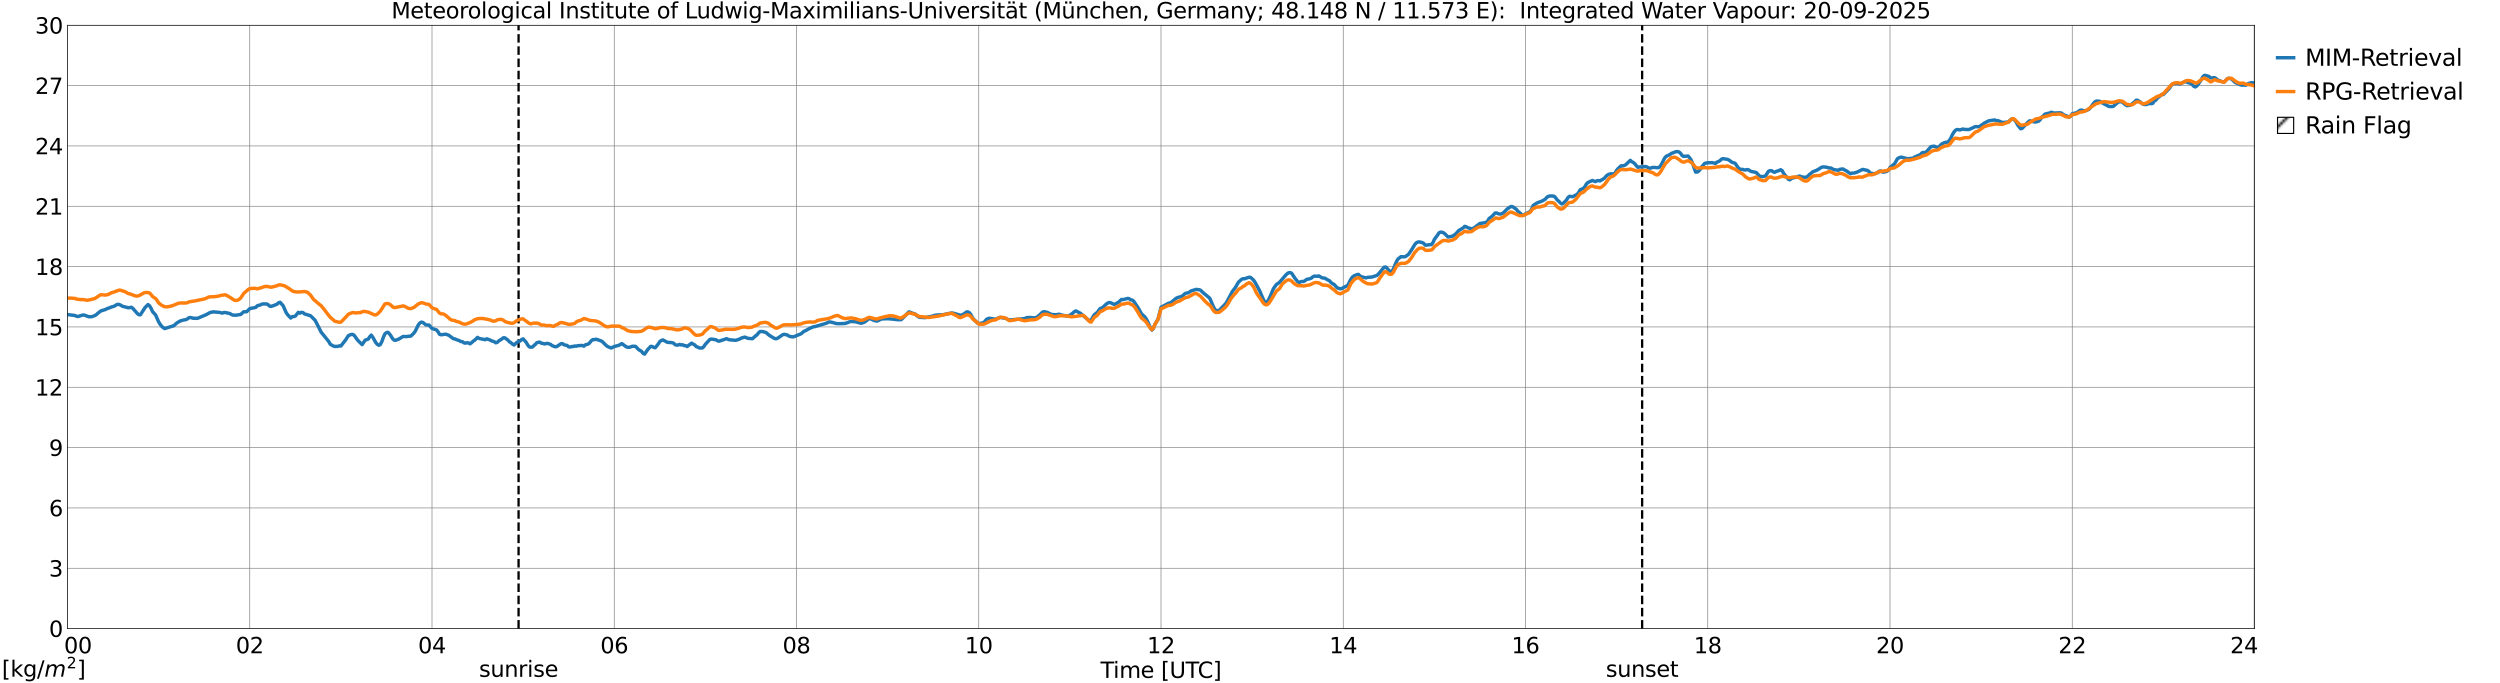 <?xml version="1.0" encoding="utf-8" standalone="no"?>
<!DOCTYPE svg PUBLIC "-//W3C//DTD SVG 1.1//EN"
  "http://www.w3.org/Graphics/SVG/1.1/DTD/svg11.dtd">
<svg xmlns:xlink="http://www.w3.org/1999/xlink" width="1085.4pt" height="296.64pt" viewBox="0 0 1085.4 296.64" xmlns="http://www.w3.org/2000/svg" version="1.1">
 <defs>
  <style type="text/css">*{stroke-linejoin: round; stroke-linecap: butt}</style>
 </defs>
 <g id="figure_1">
  <g id="patch_1">
   <path d="M 0 296.64 
L 1085.4 296.64 
L 1085.4 0 
L 0 0 
z
" style="fill: #ffffff"/>
  </g>
  <g id="axes_1">
   <g id="patch_2">
    <path d="M 29.306 272.909 
L 978.814 272.909 
L 978.814 10.976 
L 29.306 10.976 
z
" style="fill: #ffffff"/>
   </g>
   <g id="patch_3">
    <path d="M 978.814 272.909 
L 978.814 272.909 
L 978.814 10.976 
L 978.814 10.976 
z
" clip-path="url(#p2ae9da6f16)" style="fill: #d3d3d3; stroke: #d3d3d3; stroke-linejoin: miter"/>
   </g>
   <g id="matplotlib.axis_1">
    <g id="xtick_1">
     <g id="line2d_1">
      <path d="M 29.306 272.909 
L 29.306 10.976 
" clip-path="url(#p2ae9da6f16)" style="fill: none; stroke: #808080; stroke-width: 0.3; stroke-linecap: square"/>
     </g>
     <g id="line2d_2"/>
     <g id="text_1">
      <!--    00 -->
      <g transform="translate(18.733 283.627) scale(0.095 -0.095)">
       <defs>
        <path id="DejaVuSans-20" transform="scale(0.016)"/>
        <path id="DejaVuSans-30" d="M 2034 4250 
Q 1547 4250 1301 3770 
Q 1056 3291 1056 2328 
Q 1056 1369 1301 889 
Q 1547 409 2034 409 
Q 2525 409 2770 889 
Q 3016 1369 3016 2328 
Q 3016 3291 2770 3770 
Q 2525 4250 2034 4250 
z
M 2034 4750 
Q 2819 4750 3233 4129 
Q 3647 3509 3647 2328 
Q 3647 1150 3233 529 
Q 2819 -91 2034 -91 
Q 1250 -91 836 529 
Q 422 1150 422 2328 
Q 422 3509 836 4129 
Q 1250 4750 2034 4750 
z
" transform="scale(0.016)"/>
       </defs>
       <use xlink:href="#DejaVuSans-20"/>
       <use xlink:href="#DejaVuSans-20" transform="translate(31.787 0)"/>
       <use xlink:href="#DejaVuSans-20" transform="translate(63.574 0)"/>
       <use xlink:href="#DejaVuSans-30" transform="translate(95.361 0)"/>
       <use xlink:href="#DejaVuSans-30" transform="translate(158.984 0)"/>
      </g>
     </g>
    </g>
    <g id="xtick_2">
     <g id="line2d_3">
      <path d="M 108.431 272.909 
L 108.431 10.976 
" clip-path="url(#p2ae9da6f16)" style="fill: none; stroke: #808080; stroke-width: 0.3; stroke-linecap: square"/>
     </g>
     <g id="line2d_4"/>
     <g id="text_2">
      <!-- 02 -->
      <g transform="translate(102.387 283.627) scale(0.095 -0.095)">
       <defs>
        <path id="DejaVuSans-32" d="M 1228 531 
L 3431 531 
L 3431 0 
L 469 0 
L 469 531 
Q 828 903 1448 1529 
Q 2069 2156 2228 2338 
Q 2531 2678 2651 2914 
Q 2772 3150 2772 3378 
Q 2772 3750 2511 3984 
Q 2250 4219 1831 4219 
Q 1534 4219 1204 4116 
Q 875 4013 500 3803 
L 500 4441 
Q 881 4594 1212 4672 
Q 1544 4750 1819 4750 
Q 2544 4750 2975 4387 
Q 3406 4025 3406 3419 
Q 3406 3131 3298 2873 
Q 3191 2616 2906 2266 
Q 2828 2175 2409 1742 
Q 1991 1309 1228 531 
z
" transform="scale(0.016)"/>
       </defs>
       <use xlink:href="#DejaVuSans-30"/>
       <use xlink:href="#DejaVuSans-32" transform="translate(63.623 0)"/>
      </g>
     </g>
    </g>
    <g id="xtick_3">
     <g id="line2d_5">
      <path d="M 187.557 272.909 
L 187.557 10.976 
" clip-path="url(#p2ae9da6f16)" style="fill: none; stroke: #808080; stroke-width: 0.3; stroke-linecap: square"/>
     </g>
     <g id="line2d_6"/>
     <g id="text_3">
      <!-- 04 -->
      <g transform="translate(181.513 283.627) scale(0.095 -0.095)">
       <defs>
        <path id="DejaVuSans-34" d="M 2419 4116 
L 825 1625 
L 2419 1625 
L 2419 4116 
z
M 2253 4666 
L 3047 4666 
L 3047 1625 
L 3713 1625 
L 3713 1100 
L 3047 1100 
L 3047 0 
L 2419 0 
L 2419 1100 
L 313 1100 
L 313 1709 
L 2253 4666 
z
" transform="scale(0.016)"/>
       </defs>
       <use xlink:href="#DejaVuSans-30"/>
       <use xlink:href="#DejaVuSans-34" transform="translate(63.623 0)"/>
      </g>
     </g>
    </g>
    <g id="xtick_4">
     <g id="line2d_7">
      <path d="M 266.683 272.909 
L 266.683 10.976 
" clip-path="url(#p2ae9da6f16)" style="fill: none; stroke: #808080; stroke-width: 0.3; stroke-linecap: square"/>
     </g>
     <g id="line2d_8"/>
     <g id="text_4">
      <!-- 06 -->
      <g transform="translate(260.638 283.627) scale(0.095 -0.095)">
       <defs>
        <path id="DejaVuSans-36" d="M 2113 2584 
Q 1688 2584 1439 2293 
Q 1191 2003 1191 1497 
Q 1191 994 1439 701 
Q 1688 409 2113 409 
Q 2538 409 2786 701 
Q 3034 994 3034 1497 
Q 3034 2003 2786 2293 
Q 2538 2584 2113 2584 
z
M 3366 4563 
L 3366 3988 
Q 3128 4100 2886 4159 
Q 2644 4219 2406 4219 
Q 1781 4219 1451 3797 
Q 1122 3375 1075 2522 
Q 1259 2794 1537 2939 
Q 1816 3084 2150 3084 
Q 2853 3084 3261 2657 
Q 3669 2231 3669 1497 
Q 3669 778 3244 343 
Q 2819 -91 2113 -91 
Q 1303 -91 875 529 
Q 447 1150 447 2328 
Q 447 3434 972 4092 
Q 1497 4750 2381 4750 
Q 2619 4750 2861 4703 
Q 3103 4656 3366 4563 
z
" transform="scale(0.016)"/>
       </defs>
       <use xlink:href="#DejaVuSans-30"/>
       <use xlink:href="#DejaVuSans-36" transform="translate(63.623 0)"/>
      </g>
     </g>
    </g>
    <g id="xtick_5">
     <g id="line2d_9">
      <path d="M 345.808 272.909 
L 345.808 10.976 
" clip-path="url(#p2ae9da6f16)" style="fill: none; stroke: #808080; stroke-width: 0.3; stroke-linecap: square"/>
     </g>
     <g id="line2d_10"/>
     <g id="text_5">
      <!-- 08 -->
      <g transform="translate(339.764 283.627) scale(0.095 -0.095)">
       <defs>
        <path id="DejaVuSans-38" d="M 2034 2216 
Q 1584 2216 1326 1975 
Q 1069 1734 1069 1313 
Q 1069 891 1326 650 
Q 1584 409 2034 409 
Q 2484 409 2743 651 
Q 3003 894 3003 1313 
Q 3003 1734 2745 1975 
Q 2488 2216 2034 2216 
z
M 1403 2484 
Q 997 2584 770 2862 
Q 544 3141 544 3541 
Q 544 4100 942 4425 
Q 1341 4750 2034 4750 
Q 2731 4750 3128 4425 
Q 3525 4100 3525 3541 
Q 3525 3141 3298 2862 
Q 3072 2584 2669 2484 
Q 3125 2378 3379 2068 
Q 3634 1759 3634 1313 
Q 3634 634 3220 271 
Q 2806 -91 2034 -91 
Q 1263 -91 848 271 
Q 434 634 434 1313 
Q 434 1759 690 2068 
Q 947 2378 1403 2484 
z
M 1172 3481 
Q 1172 3119 1398 2916 
Q 1625 2713 2034 2713 
Q 2441 2713 2670 2916 
Q 2900 3119 2900 3481 
Q 2900 3844 2670 4047 
Q 2441 4250 2034 4250 
Q 1625 4250 1398 4047 
Q 1172 3844 1172 3481 
z
" transform="scale(0.016)"/>
       </defs>
       <use xlink:href="#DejaVuSans-30"/>
       <use xlink:href="#DejaVuSans-38" transform="translate(63.623 0)"/>
      </g>
     </g>
    </g>
    <g id="xtick_6">
     <g id="line2d_11">
      <path d="M 424.934 272.909 
L 424.934 10.976 
" clip-path="url(#p2ae9da6f16)" style="fill: none; stroke: #808080; stroke-width: 0.3; stroke-linecap: square"/>
     </g>
     <g id="line2d_12"/>
     <g id="text_6">
      <!-- 10 -->
      <g transform="translate(418.89 283.627) scale(0.095 -0.095)">
       <defs>
        <path id="DejaVuSans-31" d="M 794 531 
L 1825 531 
L 1825 4091 
L 703 3866 
L 703 4441 
L 1819 4666 
L 2450 4666 
L 2450 531 
L 3481 531 
L 3481 0 
L 794 0 
L 794 531 
z
" transform="scale(0.016)"/>
       </defs>
       <use xlink:href="#DejaVuSans-31"/>
       <use xlink:href="#DejaVuSans-30" transform="translate(63.623 0)"/>
      </g>
     </g>
    </g>
    <g id="xtick_7">
     <g id="line2d_13">
      <path d="M 504.06 272.909 
L 504.06 10.976 
" clip-path="url(#p2ae9da6f16)" style="fill: none; stroke: #808080; stroke-width: 0.3; stroke-linecap: square"/>
     </g>
     <g id="line2d_14"/>
     <g id="text_7">
      <!-- 12 -->
      <g transform="translate(498.015 283.627) scale(0.095 -0.095)">
       <use xlink:href="#DejaVuSans-31"/>
       <use xlink:href="#DejaVuSans-32" transform="translate(63.623 0)"/>
      </g>
     </g>
    </g>
    <g id="xtick_8">
     <g id="line2d_15">
      <path d="M 583.185 272.909 
L 583.185 10.976 
" clip-path="url(#p2ae9da6f16)" style="fill: none; stroke: #808080; stroke-width: 0.3; stroke-linecap: square"/>
     </g>
     <g id="line2d_16"/>
     <g id="text_8">
      <!-- 14 -->
      <g transform="translate(577.141 283.627) scale(0.095 -0.095)">
       <use xlink:href="#DejaVuSans-31"/>
       <use xlink:href="#DejaVuSans-34" transform="translate(63.623 0)"/>
      </g>
     </g>
    </g>
    <g id="xtick_9">
     <g id="line2d_17">
      <path d="M 662.311 272.909 
L 662.311 10.976 
" clip-path="url(#p2ae9da6f16)" style="fill: none; stroke: #808080; stroke-width: 0.3; stroke-linecap: square"/>
     </g>
     <g id="line2d_18"/>
     <g id="text_9">
      <!-- 16 -->
      <g transform="translate(656.267 283.627) scale(0.095 -0.095)">
       <use xlink:href="#DejaVuSans-31"/>
       <use xlink:href="#DejaVuSans-36" transform="translate(63.623 0)"/>
      </g>
     </g>
    </g>
    <g id="xtick_10">
     <g id="line2d_19">
      <path d="M 741.437 272.909 
L 741.437 10.976 
" clip-path="url(#p2ae9da6f16)" style="fill: none; stroke: #808080; stroke-width: 0.3; stroke-linecap: square"/>
     </g>
     <g id="line2d_20"/>
     <g id="text_10">
      <!-- 18 -->
      <g transform="translate(735.392 283.627) scale(0.095 -0.095)">
       <use xlink:href="#DejaVuSans-31"/>
       <use xlink:href="#DejaVuSans-38" transform="translate(63.623 0)"/>
      </g>
     </g>
    </g>
    <g id="xtick_11">
     <g id="line2d_21">
      <path d="M 820.562 272.909 
L 820.562 10.976 
" clip-path="url(#p2ae9da6f16)" style="fill: none; stroke: #808080; stroke-width: 0.3; stroke-linecap: square"/>
     </g>
     <g id="line2d_22"/>
     <g id="text_11">
      <!-- 20 -->
      <g transform="translate(814.518 283.627) scale(0.095 -0.095)">
       <use xlink:href="#DejaVuSans-32"/>
       <use xlink:href="#DejaVuSans-30" transform="translate(63.623 0)"/>
      </g>
     </g>
    </g>
    <g id="xtick_12">
     <g id="line2d_23">
      <path d="M 899.688 272.909 
L 899.688 10.976 
" clip-path="url(#p2ae9da6f16)" style="fill: none; stroke: #808080; stroke-width: 0.3; stroke-linecap: square"/>
     </g>
     <g id="line2d_24"/>
     <g id="text_12">
      <!-- 22 -->
      <g transform="translate(893.644 283.627) scale(0.095 -0.095)">
       <use xlink:href="#DejaVuSans-32"/>
       <use xlink:href="#DejaVuSans-32" transform="translate(63.623 0)"/>
      </g>
     </g>
    </g>
    <g id="xtick_13">
     <g id="line2d_25">
      <path d="M 978.814 272.909 
L 978.814 10.976 
" clip-path="url(#p2ae9da6f16)" style="fill: none; stroke: #808080; stroke-width: 0.3; stroke-linecap: square"/>
     </g>
     <g id="line2d_26"/>
     <g id="text_13">
      <!-- 24    -->
      <g transform="translate(968.241 283.627) scale(0.095 -0.095)">
       <use xlink:href="#DejaVuSans-32"/>
       <use xlink:href="#DejaVuSans-34" transform="translate(63.623 0)"/>
       <use xlink:href="#DejaVuSans-20" transform="translate(127.246 0)"/>
       <use xlink:href="#DejaVuSans-20" transform="translate(159.033 0)"/>
       <use xlink:href="#DejaVuSans-20" transform="translate(190.82 0)"/>
      </g>
     </g>
    </g>
    <g id="text_14">
     <!-- Time [UTC] -->
     <g transform="translate(477.806 294.322) scale(0.095 -0.095)">
      <defs>
       <path id="DejaVuSans-54" d="M -19 4666 
L 3928 4666 
L 3928 4134 
L 2272 4134 
L 2272 0 
L 1638 0 
L 1638 4134 
L -19 4134 
L -19 4666 
z
" transform="scale(0.016)"/>
       <path id="DejaVuSans-69" d="M 603 3500 
L 1178 3500 
L 1178 0 
L 603 0 
L 603 3500 
z
M 603 4863 
L 1178 4863 
L 1178 4134 
L 603 4134 
L 603 4863 
z
" transform="scale(0.016)"/>
       <path id="DejaVuSans-6d" d="M 3328 2828 
Q 3544 3216 3844 3400 
Q 4144 3584 4550 3584 
Q 5097 3584 5394 3201 
Q 5691 2819 5691 2113 
L 5691 0 
L 5113 0 
L 5113 2094 
Q 5113 2597 4934 2840 
Q 4756 3084 4391 3084 
Q 3944 3084 3684 2787 
Q 3425 2491 3425 1978 
L 3425 0 
L 2847 0 
L 2847 2094 
Q 2847 2600 2669 2842 
Q 2491 3084 2119 3084 
Q 1678 3084 1418 2786 
Q 1159 2488 1159 1978 
L 1159 0 
L 581 0 
L 581 3500 
L 1159 3500 
L 1159 2956 
Q 1356 3278 1631 3431 
Q 1906 3584 2284 3584 
Q 2666 3584 2933 3390 
Q 3200 3197 3328 2828 
z
" transform="scale(0.016)"/>
       <path id="DejaVuSans-65" d="M 3597 1894 
L 3597 1613 
L 953 1613 
Q 991 1019 1311 708 
Q 1631 397 2203 397 
Q 2534 397 2845 478 
Q 3156 559 3463 722 
L 3463 178 
Q 3153 47 2828 -22 
Q 2503 -91 2169 -91 
Q 1331 -91 842 396 
Q 353 884 353 1716 
Q 353 2575 817 3079 
Q 1281 3584 2069 3584 
Q 2775 3584 3186 3129 
Q 3597 2675 3597 1894 
z
M 3022 2063 
Q 3016 2534 2758 2815 
Q 2500 3097 2075 3097 
Q 1594 3097 1305 2825 
Q 1016 2553 972 2059 
L 3022 2063 
z
" transform="scale(0.016)"/>
       <path id="DejaVuSans-5b" d="M 550 4863 
L 1875 4863 
L 1875 4416 
L 1125 4416 
L 1125 -397 
L 1875 -397 
L 1875 -844 
L 550 -844 
L 550 4863 
z
" transform="scale(0.016)"/>
       <path id="DejaVuSans-55" d="M 556 4666 
L 1191 4666 
L 1191 1831 
Q 1191 1081 1462 751 
Q 1734 422 2344 422 
Q 2950 422 3222 751 
Q 3494 1081 3494 1831 
L 3494 4666 
L 4128 4666 
L 4128 1753 
Q 4128 841 3676 375 
Q 3225 -91 2344 -91 
Q 1459 -91 1007 375 
Q 556 841 556 1753 
L 556 4666 
z
" transform="scale(0.016)"/>
       <path id="DejaVuSans-43" d="M 4122 4306 
L 4122 3641 
Q 3803 3938 3442 4084 
Q 3081 4231 2675 4231 
Q 1875 4231 1450 3742 
Q 1025 3253 1025 2328 
Q 1025 1406 1450 917 
Q 1875 428 2675 428 
Q 3081 428 3442 575 
Q 3803 722 4122 1019 
L 4122 359 
Q 3791 134 3420 21 
Q 3050 -91 2638 -91 
Q 1578 -91 968 557 
Q 359 1206 359 2328 
Q 359 3453 968 4101 
Q 1578 4750 2638 4750 
Q 3056 4750 3426 4639 
Q 3797 4528 4122 4306 
z
" transform="scale(0.016)"/>
       <path id="DejaVuSans-5d" d="M 1947 4863 
L 1947 -844 
L 622 -844 
L 622 -397 
L 1369 -397 
L 1369 4416 
L 622 4416 
L 622 4863 
L 1947 4863 
z
" transform="scale(0.016)"/>
      </defs>
      <use xlink:href="#DejaVuSans-54"/>
      <use xlink:href="#DejaVuSans-69" transform="translate(57.959 0)"/>
      <use xlink:href="#DejaVuSans-6d" transform="translate(85.742 0)"/>
      <use xlink:href="#DejaVuSans-65" transform="translate(183.154 0)"/>
      <use xlink:href="#DejaVuSans-20" transform="translate(244.678 0)"/>
      <use xlink:href="#DejaVuSans-5b" transform="translate(276.465 0)"/>
      <use xlink:href="#DejaVuSans-55" transform="translate(315.479 0)"/>
      <use xlink:href="#DejaVuSans-54" transform="translate(388.672 0)"/>
      <use xlink:href="#DejaVuSans-43" transform="translate(443.881 0)"/>
      <use xlink:href="#DejaVuSans-5d" transform="translate(513.705 0)"/>
     </g>
    </g>
   </g>
   <g id="matplotlib.axis_2">
    <g id="ytick_1">
     <g id="line2d_27">
      <path d="M 29.306 272.909 
L 978.814 272.909 
" clip-path="url(#p2ae9da6f16)" style="fill: none; stroke: #808080; stroke-width: 0.3; stroke-linecap: square"/>
     </g>
     <g id="line2d_28"/>
     <g id="text_15">
      <!-- 0 -->
      <g transform="translate(21.261 276.518) scale(0.095 -0.095)">
       <use xlink:href="#DejaVuSans-30"/>
      </g>
     </g>
    </g>
    <g id="ytick_2">
     <g id="line2d_29">
      <path d="M 29.306 246.715 
L 978.814 246.715 
" clip-path="url(#p2ae9da6f16)" style="fill: none; stroke: #808080; stroke-width: 0.3; stroke-linecap: square"/>
     </g>
     <g id="line2d_30"/>
     <g id="text_16">
      <!-- 3 -->
      <g transform="translate(21.261 250.325) scale(0.095 -0.095)">
       <defs>
        <path id="DejaVuSans-33" d="M 2597 2516 
Q 3050 2419 3304 2112 
Q 3559 1806 3559 1356 
Q 3559 666 3084 287 
Q 2609 -91 1734 -91 
Q 1441 -91 1130 -33 
Q 819 25 488 141 
L 488 750 
Q 750 597 1062 519 
Q 1375 441 1716 441 
Q 2309 441 2620 675 
Q 2931 909 2931 1356 
Q 2931 1769 2642 2001 
Q 2353 2234 1838 2234 
L 1294 2234 
L 1294 2753 
L 1863 2753 
Q 2328 2753 2575 2939 
Q 2822 3125 2822 3475 
Q 2822 3834 2567 4026 
Q 2313 4219 1838 4219 
Q 1578 4219 1281 4162 
Q 984 4106 628 3988 
L 628 4550 
Q 988 4650 1302 4700 
Q 1616 4750 1894 4750 
Q 2613 4750 3031 4423 
Q 3450 4097 3450 3541 
Q 3450 3153 3228 2886 
Q 3006 2619 2597 2516 
z
" transform="scale(0.016)"/>
       </defs>
       <use xlink:href="#DejaVuSans-33"/>
      </g>
     </g>
    </g>
    <g id="ytick_3">
     <g id="line2d_31">
      <path d="M 29.306 220.522 
L 978.814 220.522 
" clip-path="url(#p2ae9da6f16)" style="fill: none; stroke: #808080; stroke-width: 0.3; stroke-linecap: square"/>
     </g>
     <g id="line2d_32"/>
     <g id="text_17">
      <!-- 6 -->
      <g transform="translate(21.261 224.131) scale(0.095 -0.095)">
       <use xlink:href="#DejaVuSans-36"/>
      </g>
     </g>
    </g>
    <g id="ytick_4">
     <g id="line2d_33">
      <path d="M 29.306 194.329 
L 978.814 194.329 
" clip-path="url(#p2ae9da6f16)" style="fill: none; stroke: #808080; stroke-width: 0.3; stroke-linecap: square"/>
     </g>
     <g id="line2d_34"/>
     <g id="text_18">
      <!-- 9 -->
      <g transform="translate(21.261 197.938) scale(0.095 -0.095)">
       <defs>
        <path id="DejaVuSans-39" d="M 703 97 
L 703 672 
Q 941 559 1184 500 
Q 1428 441 1663 441 
Q 2288 441 2617 861 
Q 2947 1281 2994 2138 
Q 2813 1869 2534 1725 
Q 2256 1581 1919 1581 
Q 1219 1581 811 2004 
Q 403 2428 403 3163 
Q 403 3881 828 4315 
Q 1253 4750 1959 4750 
Q 2769 4750 3195 4129 
Q 3622 3509 3622 2328 
Q 3622 1225 3098 567 
Q 2575 -91 1691 -91 
Q 1453 -91 1209 -44 
Q 966 3 703 97 
z
M 1959 2075 
Q 2384 2075 2632 2365 
Q 2881 2656 2881 3163 
Q 2881 3666 2632 3958 
Q 2384 4250 1959 4250 
Q 1534 4250 1286 3958 
Q 1038 3666 1038 3163 
Q 1038 2656 1286 2365 
Q 1534 2075 1959 2075 
z
" transform="scale(0.016)"/>
       </defs>
       <use xlink:href="#DejaVuSans-39"/>
      </g>
     </g>
    </g>
    <g id="ytick_5">
     <g id="line2d_35">
      <path d="M 29.306 168.136 
L 978.814 168.136 
" clip-path="url(#p2ae9da6f16)" style="fill: none; stroke: #808080; stroke-width: 0.3; stroke-linecap: square"/>
     </g>
     <g id="line2d_36"/>
     <g id="text_19">
      <!-- 12 -->
      <g transform="translate(15.217 171.745) scale(0.095 -0.095)">
       <use xlink:href="#DejaVuSans-31"/>
       <use xlink:href="#DejaVuSans-32" transform="translate(63.623 0)"/>
      </g>
     </g>
    </g>
    <g id="ytick_6">
     <g id="line2d_37">
      <path d="M 29.306 141.942 
L 978.814 141.942 
" clip-path="url(#p2ae9da6f16)" style="fill: none; stroke: #808080; stroke-width: 0.3; stroke-linecap: square"/>
     </g>
     <g id="line2d_38"/>
     <g id="text_20">
      <!-- 15 -->
      <g transform="translate(15.217 145.551) scale(0.095 -0.095)">
       <defs>
        <path id="DejaVuSans-35" d="M 691 4666 
L 3169 4666 
L 3169 4134 
L 1269 4134 
L 1269 2991 
Q 1406 3038 1543 3061 
Q 1681 3084 1819 3084 
Q 2600 3084 3056 2656 
Q 3513 2228 3513 1497 
Q 3513 744 3044 326 
Q 2575 -91 1722 -91 
Q 1428 -91 1123 -41 
Q 819 9 494 109 
L 494 744 
Q 775 591 1075 516 
Q 1375 441 1709 441 
Q 2250 441 2565 725 
Q 2881 1009 2881 1497 
Q 2881 1984 2565 2268 
Q 2250 2553 1709 2553 
Q 1456 2553 1204 2497 
Q 953 2441 691 2322 
L 691 4666 
z
" transform="scale(0.016)"/>
       </defs>
       <use xlink:href="#DejaVuSans-31"/>
       <use xlink:href="#DejaVuSans-35" transform="translate(63.623 0)"/>
      </g>
     </g>
    </g>
    <g id="ytick_7">
     <g id="line2d_39">
      <path d="M 29.306 115.749 
L 978.814 115.749 
" clip-path="url(#p2ae9da6f16)" style="fill: none; stroke: #808080; stroke-width: 0.3; stroke-linecap: square"/>
     </g>
     <g id="line2d_40"/>
     <g id="text_21">
      <!-- 18 -->
      <g transform="translate(15.217 119.358) scale(0.095 -0.095)">
       <use xlink:href="#DejaVuSans-31"/>
       <use xlink:href="#DejaVuSans-38" transform="translate(63.623 0)"/>
      </g>
     </g>
    </g>
    <g id="ytick_8">
     <g id="line2d_41">
      <path d="M 29.306 89.556 
L 978.814 89.556 
" clip-path="url(#p2ae9da6f16)" style="fill: none; stroke: #808080; stroke-width: 0.3; stroke-linecap: square"/>
     </g>
     <g id="line2d_42"/>
     <g id="text_22">
      <!-- 21 -->
      <g transform="translate(15.217 93.165) scale(0.095 -0.095)">
       <use xlink:href="#DejaVuSans-32"/>
       <use xlink:href="#DejaVuSans-31" transform="translate(63.623 0)"/>
      </g>
     </g>
    </g>
    <g id="ytick_9">
     <g id="line2d_43">
      <path d="M 29.306 63.362 
L 978.814 63.362 
" clip-path="url(#p2ae9da6f16)" style="fill: none; stroke: #808080; stroke-width: 0.3; stroke-linecap: square"/>
     </g>
     <g id="line2d_44"/>
     <g id="text_23">
      <!-- 24 -->
      <g transform="translate(15.217 66.972) scale(0.095 -0.095)">
       <use xlink:href="#DejaVuSans-32"/>
       <use xlink:href="#DejaVuSans-34" transform="translate(63.623 0)"/>
      </g>
     </g>
    </g>
    <g id="ytick_10">
     <g id="line2d_45">
      <path d="M 29.306 37.169 
L 978.814 37.169 
" clip-path="url(#p2ae9da6f16)" style="fill: none; stroke: #808080; stroke-width: 0.3; stroke-linecap: square"/>
     </g>
     <g id="line2d_46"/>
     <g id="text_24">
      <!-- 27 -->
      <g transform="translate(15.217 40.778) scale(0.095 -0.095)">
       <defs>
        <path id="DejaVuSans-37" d="M 525 4666 
L 3525 4666 
L 3525 4397 
L 1831 0 
L 1172 0 
L 2766 4134 
L 525 4134 
L 525 4666 
z
" transform="scale(0.016)"/>
       </defs>
       <use xlink:href="#DejaVuSans-32"/>
       <use xlink:href="#DejaVuSans-37" transform="translate(63.623 0)"/>
      </g>
     </g>
    </g>
    <g id="ytick_11">
     <g id="line2d_47">
      <path d="M 29.306 10.976 
L 978.814 10.976 
" clip-path="url(#p2ae9da6f16)" style="fill: none; stroke: #808080; stroke-width: 0.3; stroke-linecap: square"/>
     </g>
     <g id="line2d_48"/>
     <g id="text_25">
      <!-- 30 -->
      <g transform="translate(15.217 14.585) scale(0.095 -0.095)">
       <use xlink:href="#DejaVuSans-33"/>
       <use xlink:href="#DejaVuSans-30" transform="translate(63.623 0)"/>
      </g>
     </g>
    </g>
   </g>
   <g id="line2d_49">
    <path d="M 225.142 272.909 
L 225.142 10.976 
" clip-path="url(#p2ae9da6f16)" style="fill: none; stroke-dasharray: 3.7,1.6; stroke-dashoffset: 0; stroke: #000000"/>
   </g>
   <g id="line2d_50">
    <path d="M 712.952 272.909 
L 712.952 10.976 
" clip-path="url(#p2ae9da6f16)" style="fill: none; stroke-dasharray: 3.7,1.6; stroke-dashoffset: 0; stroke: #000000"/>
   </g>
   <g id="line2d_51">
    <path d="M 29.306 136.569 
L 32.603 136.991 
L 33.262 137.31 
L 33.921 137.407 
L 35.9 136.779 
L 36.559 136.788 
L 37.878 137.278 
L 38.537 137.521 
L 39.856 137.494 
L 41.175 137.01 
L 41.834 136.615 
L 42.493 135.98 
L 43.812 134.977 
L 45.79 134.375 
L 46.45 134.006 
L 47.768 133.566 
L 48.428 133.234 
L 49.087 133.107 
L 49.747 132.861 
L 50.406 132.411 
L 51.065 132.124 
L 51.725 132.194 
L 52.384 132.477 
L 53.043 132.922 
L 55.681 133.621 
L 56.34 133.56 
L 57 133.382 
L 57.659 133.862 
L 59.637 136.128 
L 60.297 136.656 
L 60.956 136.668 
L 62.934 133.577 
L 64.253 132.225 
L 64.912 132.739 
L 65.572 133.829 
L 66.231 135.276 
L 67.55 136.742 
L 68.869 139.726 
L 69.528 140.794 
L 70.187 141.63 
L 70.847 142.244 
L 71.506 142.656 
L 75.462 141.413 
L 76.781 140.22 
L 78.1 139.42 
L 79.419 139.002 
L 80.737 138.765 
L 81.397 138.425 
L 82.056 137.935 
L 82.716 137.841 
L 84.034 138.213 
L 84.694 138.141 
L 85.353 138.238 
L 86.013 138.103 
L 88.65 136.977 
L 89.309 136.724 
L 91.288 135.65 
L 92.606 135.401 
L 95.244 135.622 
L 96.563 135.941 
L 97.222 135.671 
L 97.881 135.69 
L 99.86 136.151 
L 100.519 136.577 
L 101.178 136.815 
L 102.497 136.852 
L 103.816 136.603 
L 104.475 136.546 
L 105.794 135.37 
L 107.113 135.329 
L 108.431 133.988 
L 111.069 133.456 
L 111.728 132.735 
L 113.047 132.384 
L 113.707 132.043 
L 114.366 131.938 
L 115.685 131.969 
L 116.344 132.213 
L 117.003 132.867 
L 117.663 133.023 
L 118.982 132.595 
L 120.3 132.043 
L 120.96 131.447 
L 121.619 131.253 
L 122.938 132.757 
L 124.257 135.776 
L 124.916 136.69 
L 126.235 138.076 
L 126.894 137.438 
L 127.553 137.458 
L 128.213 137.238 
L 129.532 135.604 
L 130.191 135.959 
L 130.85 135.605 
L 131.51 135.687 
L 132.169 136.269 
L 134.807 137.078 
L 136.785 139.027 
L 138.763 142.851 
L 139.422 144.205 
L 142.719 148.258 
L 143.379 149.449 
L 144.697 150.223 
L 145.357 150.417 
L 146.676 150.382 
L 147.335 150.154 
L 147.994 150.207 
L 149.972 147.697 
L 151.291 145.669 
L 152.61 145.179 
L 153.269 145.213 
L 153.929 145.779 
L 155.247 147.675 
L 157.226 149.633 
L 158.544 147.672 
L 159.863 147.235 
L 160.523 146.221 
L 161.182 145.489 
L 161.841 146.38 
L 163.16 148.744 
L 163.819 149.482 
L 164.479 149.907 
L 165.138 149.563 
L 165.798 148.28 
L 166.457 146.393 
L 167.116 144.962 
L 167.776 144.406 
L 168.435 144.261 
L 169.094 144.962 
L 169.754 145.874 
L 170.413 146.995 
L 171.073 147.657 
L 171.732 147.738 
L 173.051 147.262 
L 175.029 146.071 
L 176.348 146.147 
L 177.666 145.957 
L 178.326 145.948 
L 179.645 144.679 
L 180.304 143.758 
L 181.623 141.069 
L 182.282 140.233 
L 182.941 139.844 
L 183.601 140.004 
L 184.92 141.079 
L 186.238 141.114 
L 187.557 142.619 
L 189.535 143.236 
L 190.195 144.071 
L 190.854 145.149 
L 191.513 145.345 
L 193.492 145.078 
L 194.81 145.541 
L 196.788 147.021 
L 197.448 147.138 
L 198.107 147.431 
L 199.426 147.893 
L 200.085 148.291 
L 200.745 148.325 
L 201.404 148.826 
L 202.063 148.994 
L 202.723 148.806 
L 203.382 148.881 
L 204.042 149.275 
L 204.701 148.822 
L 205.36 148.179 
L 206.02 147.759 
L 207.339 146.473 
L 207.998 146.946 
L 209.976 147.327 
L 210.635 147.489 
L 211.295 147.104 
L 212.614 147.548 
L 213.273 147.925 
L 214.592 148.346 
L 215.251 148.826 
L 215.91 148.631 
L 216.57 147.986 
L 217.889 147.164 
L 218.548 146.657 
L 219.207 146.683 
L 220.526 147.663 
L 221.186 148.408 
L 221.845 148.772 
L 222.504 149.393 
L 223.164 149.782 
L 224.482 148.582 
L 225.801 148.058 
L 226.461 147.416 
L 227.12 147.122 
L 228.439 148.611 
L 229.098 149.748 
L 229.757 150.567 
L 230.417 150.753 
L 231.076 150.693 
L 232.395 149.525 
L 233.054 148.819 
L 233.714 148.603 
L 234.373 148.531 
L 235.033 149.023 
L 235.692 149.091 
L 236.351 149.335 
L 237.67 149.07 
L 238.989 149.48 
L 239.648 150.031 
L 240.967 150.536 
L 241.626 150.517 
L 243.604 149.201 
L 244.264 149.211 
L 244.923 149.712 
L 246.242 149.99 
L 246.901 150.608 
L 247.561 150.663 
L 248.22 150.446 
L 248.88 150.456 
L 249.539 150.204 
L 250.198 150.312 
L 250.858 150.078 
L 252.836 149.985 
L 253.495 150.291 
L 254.155 149.712 
L 255.473 149.349 
L 256.133 148.686 
L 256.792 147.858 
L 257.451 147.417 
L 258.111 147.48 
L 258.77 147.25 
L 260.748 147.93 
L 261.408 148.233 
L 263.386 150.175 
L 264.045 150.567 
L 265.364 151.095 
L 266.683 150.443 
L 268.661 149.928 
L 269.98 149.177 
L 271.958 150.623 
L 272.617 150.793 
L 273.277 150.784 
L 274.595 150.317 
L 275.914 150.372 
L 277.233 151.751 
L 278.552 152.554 
L 279.211 153.412 
L 279.87 153.74 
L 281.189 151.794 
L 282.508 150.394 
L 283.167 150.423 
L 283.827 150.83 
L 284.486 150.972 
L 285.805 149.331 
L 286.464 148.302 
L 287.124 147.823 
L 287.783 147.574 
L 289.102 148.274 
L 289.761 148.632 
L 291.739 148.761 
L 292.399 148.963 
L 293.058 149.595 
L 293.717 149.843 
L 294.377 149.816 
L 295.036 149.532 
L 295.696 149.755 
L 296.355 149.667 
L 297.014 150.046 
L 297.674 150.065 
L 298.333 150.439 
L 299.652 149.419 
L 300.311 148.981 
L 300.971 149.453 
L 301.63 149.745 
L 302.289 150.494 
L 302.949 150.69 
L 303.608 151.086 
L 304.927 151.067 
L 305.586 150.446 
L 306.246 149.47 
L 308.224 147.344 
L 308.883 147.208 
L 310.861 147.526 
L 311.521 147.96 
L 312.18 148.149 
L 315.477 147.035 
L 316.136 147.35 
L 316.796 147.537 
L 319.433 147.749 
L 320.752 147.353 
L 322.071 146.698 
L 323.39 146.355 
L 324.708 146.895 
L 326.686 147.052 
L 328.005 145.848 
L 328.665 145.376 
L 329.324 144.522 
L 329.983 143.93 
L 331.302 143.971 
L 332.621 144.405 
L 333.94 145.539 
L 335.918 146.761 
L 336.577 147.058 
L 337.236 147.009 
L 337.896 146.66 
L 339.874 145.29 
L 340.533 145.147 
L 341.852 145.461 
L 342.512 145.888 
L 343.171 146.142 
L 344.49 146.255 
L 347.787 144.918 
L 349.105 143.796 
L 349.765 143.565 
L 351.083 142.783 
L 353.062 141.895 
L 353.721 141.811 
L 356.359 141.044 
L 358.337 140.468 
L 358.996 140.241 
L 359.655 139.85 
L 360.315 139.762 
L 361.634 140.044 
L 362.952 140.461 
L 364.271 140.539 
L 366.909 140.435 
L 368.227 139.989 
L 368.887 139.683 
L 369.546 139.551 
L 371.524 139.732 
L 372.843 140.071 
L 373.502 140.299 
L 374.162 140.3 
L 375.481 139.759 
L 376.799 138.704 
L 377.459 138.327 
L 378.118 138.469 
L 379.437 139.125 
L 380.756 139.413 
L 382.074 138.797 
L 382.734 138.475 
L 385.371 138.367 
L 387.349 138.526 
L 389.987 138.835 
L 391.306 138.76 
L 393.284 136.783 
L 394.603 135.409 
L 395.262 135.58 
L 395.921 135.914 
L 397.24 136.305 
L 398.559 137.399 
L 399.218 137.75 
L 401.196 137.883 
L 401.856 137.878 
L 405.153 137.18 
L 405.812 136.879 
L 406.471 136.868 
L 407.131 136.72 
L 409.109 136.697 
L 412.406 136.017 
L 413.065 135.914 
L 413.725 135.933 
L 416.362 136.676 
L 417.022 136.946 
L 418.34 136.407 
L 419.659 135.428 
L 420.318 135.439 
L 420.978 135.879 
L 421.637 136.823 
L 422.297 138.134 
L 424.275 140.153 
L 424.934 140.512 
L 426.912 140.146 
L 427.572 139.572 
L 428.231 138.716 
L 428.89 138.346 
L 429.55 138.174 
L 430.869 138.368 
L 432.187 138.593 
L 434.165 137.776 
L 436.803 138.262 
L 437.462 138.674 
L 438.122 138.917 
L 442.737 138.545 
L 444.056 138.403 
L 444.716 138.332 
L 446.034 137.847 
L 446.694 137.908 
L 447.353 137.829 
L 448.672 138.003 
L 449.991 137.859 
L 451.309 136.778 
L 452.628 135.499 
L 453.287 135.321 
L 454.606 135.589 
L 456.584 136.554 
L 458.563 136.637 
L 459.881 136.411 
L 460.541 136.694 
L 463.838 137.325 
L 465.816 135.917 
L 466.475 135.272 
L 467.134 134.992 
L 469.113 136.049 
L 472.409 138.858 
L 473.069 139.131 
L 473.728 139.003 
L 475.047 136.688 
L 476.366 135.659 
L 477.685 133.913 
L 478.344 133.749 
L 479.003 133.256 
L 480.322 131.988 
L 480.981 131.559 
L 481.641 131.322 
L 482.3 131.48 
L 483.619 132.143 
L 484.278 131.954 
L 485.597 131.235 
L 486.916 130.007 
L 487.575 130.087 
L 489.553 129.578 
L 490.213 129.645 
L 490.872 130.172 
L 491.532 130.268 
L 492.191 130.753 
L 494.169 133.708 
L 495.488 136.073 
L 496.147 136.808 
L 496.807 137.344 
L 497.466 138.159 
L 498.125 139.33 
L 499.444 142.262 
L 500.103 143.29 
L 500.763 142.614 
L 501.422 140.817 
L 502.741 138.65 
L 504.06 133.423 
L 507.357 131.64 
L 508.016 131.55 
L 508.675 131.133 
L 510.654 129.486 
L 511.313 129.187 
L 512.632 128.808 
L 513.291 128.541 
L 514.61 127.369 
L 515.929 127.102 
L 517.247 126.253 
L 518.566 125.885 
L 519.226 125.647 
L 520.544 125.773 
L 521.204 125.98 
L 522.522 127.215 
L 525.16 129.41 
L 525.819 130.78 
L 526.479 132.453 
L 527.138 133.809 
L 527.797 134.759 
L 529.116 134.95 
L 531.754 132.232 
L 532.413 131.481 
L 535.051 126.551 
L 536.369 124.791 
L 537.688 122.506 
L 539.007 121.317 
L 539.666 120.987 
L 540.326 121.058 
L 540.985 120.779 
L 542.304 120.366 
L 542.963 120.458 
L 544.282 121.646 
L 544.941 122.662 
L 546.919 126.291 
L 548.238 129.436 
L 548.898 130.745 
L 549.557 131.451 
L 550.216 131.008 
L 550.876 129.919 
L 551.535 128.566 
L 552.854 125.349 
L 554.173 123.502 
L 555.491 122.624 
L 558.129 119.527 
L 558.788 118.888 
L 559.448 118.425 
L 560.107 118.352 
L 560.766 118.616 
L 562.085 120.608 
L 563.404 122.309 
L 564.063 122.685 
L 564.723 122.289 
L 565.382 122.2 
L 566.042 122.226 
L 567.36 121.272 
L 568.679 121.022 
L 569.338 120.743 
L 569.998 120.167 
L 570.657 119.876 
L 571.976 119.947 
L 572.635 119.807 
L 573.954 120.625 
L 575.273 120.794 
L 575.932 121.237 
L 577.251 121.938 
L 577.91 122.694 
L 578.57 123.188 
L 579.229 123.504 
L 580.548 124.963 
L 581.867 125.387 
L 582.526 125.294 
L 583.185 124.903 
L 585.164 123.885 
L 586.482 121.222 
L 587.142 120.327 
L 587.801 119.793 
L 589.12 119.237 
L 589.779 119.126 
L 590.439 119.789 
L 591.098 120.151 
L 593.076 120.658 
L 593.736 120.411 
L 595.714 120.261 
L 597.032 119.828 
L 597.692 119.632 
L 598.351 119.12 
L 600.329 116.712 
L 600.989 115.987 
L 601.648 115.936 
L 602.307 116.579 
L 602.967 117.381 
L 603.626 117.905 
L 604.286 118.044 
L 604.945 116.77 
L 606.264 113.615 
L 606.923 112.469 
L 608.242 111.438 
L 609.561 111.51 
L 610.22 111.378 
L 611.539 110.401 
L 612.858 108.475 
L 614.176 106.272 
L 614.836 105.472 
L 615.495 105.121 
L 616.154 105.01 
L 617.473 105.313 
L 618.133 105.675 
L 618.792 106.433 
L 619.451 106.422 
L 620.111 106.293 
L 621.429 106.201 
L 622.089 105.412 
L 622.748 103.93 
L 624.067 102.144 
L 624.726 101.145 
L 625.386 100.765 
L 626.045 100.822 
L 626.705 101.076 
L 627.364 101.571 
L 628.683 102.909 
L 630.661 102.537 
L 631.98 101.605 
L 633.298 100.14 
L 635.276 98.926 
L 635.936 98.268 
L 636.595 98.485 
L 637.255 98.848 
L 638.573 99.275 
L 639.233 99.286 
L 639.892 98.988 
L 642.53 97.012 
L 644.508 96.723 
L 645.167 96.519 
L 645.827 96.083 
L 646.486 94.896 
L 647.805 93.899 
L 649.123 92.491 
L 649.783 92.471 
L 650.442 92.784 
L 651.102 92.933 
L 651.761 92.91 
L 652.42 92.579 
L 653.08 92.058 
L 654.399 90.69 
L 655.717 89.807 
L 656.377 89.63 
L 657.036 89.924 
L 658.355 90.896 
L 659.014 91.776 
L 659.674 92.276 
L 660.992 93.428 
L 661.652 93.36 
L 662.311 92.859 
L 664.289 91.895 
L 664.949 90.895 
L 665.608 89.23 
L 666.927 88.353 
L 667.586 87.992 
L 669.564 87.277 
L 670.883 86.494 
L 671.542 85.698 
L 672.202 85.258 
L 672.861 85.087 
L 674.18 85.104 
L 674.839 85.263 
L 675.499 85.999 
L 676.158 86.914 
L 676.817 87.41 
L 677.477 88.151 
L 678.136 88.533 
L 678.796 88.221 
L 680.114 86.824 
L 680.774 85.744 
L 681.433 85.224 
L 682.752 85.421 
L 684.071 84.712 
L 684.73 84.399 
L 685.389 83.535 
L 686.049 82.425 
L 687.368 81.792 
L 688.027 81.175 
L 688.686 79.996 
L 689.346 79.262 
L 691.324 78.36 
L 692.643 78.849 
L 693.302 78.515 
L 693.961 78.373 
L 694.621 78.557 
L 695.939 77.774 
L 696.599 77.347 
L 697.258 76.531 
L 697.918 75.969 
L 698.577 75.63 
L 699.236 75.477 
L 700.555 75.513 
L 701.215 75.104 
L 701.874 73.979 
L 702.533 73.158 
L 703.852 71.965 
L 704.511 72.043 
L 705.171 71.848 
L 705.83 71.531 
L 707.808 69.62 
L 708.468 70.21 
L 709.127 70.551 
L 709.786 71.108 
L 710.446 71.966 
L 711.105 72.637 
L 711.765 72.477 
L 713.743 72.392 
L 714.402 72.281 
L 715.062 72.496 
L 715.721 72.908 
L 716.38 73.07 
L 717.04 72.82 
L 717.699 72.692 
L 718.358 72.692 
L 719.677 72.832 
L 720.337 72.668 
L 720.996 71.883 
L 721.655 70.749 
L 722.315 69.366 
L 722.974 68.257 
L 723.633 67.742 
L 724.952 67.156 
L 725.612 66.632 
L 727.59 65.87 
L 728.249 65.793 
L 728.909 65.977 
L 729.568 66.478 
L 730.227 67.423 
L 730.887 67.899 
L 732.205 67.802 
L 732.865 67.733 
L 733.524 68.473 
L 734.184 69.388 
L 734.843 70.888 
L 736.162 74.715 
L 736.821 74.699 
L 737.48 74.32 
L 738.14 73.562 
L 738.799 72.459 
L 740.118 70.918 
L 741.437 70.657 
L 743.415 70.624 
L 744.074 70.755 
L 744.734 71 
L 745.393 70.391 
L 746.052 70.182 
L 746.712 69.76 
L 747.371 69.142 
L 748.031 68.872 
L 750.009 69.197 
L 750.668 69.488 
L 751.987 70.473 
L 753.306 70.868 
L 754.624 72.784 
L 755.284 73.383 
L 755.943 73.536 
L 756.602 73.535 
L 757.262 73.783 
L 757.921 73.787 
L 758.581 73.607 
L 759.24 73.763 
L 759.899 74.261 
L 760.559 74.484 
L 761.878 74.736 
L 762.537 74.935 
L 763.856 76.433 
L 765.174 76.712 
L 766.493 76.404 
L 767.812 74.356 
L 768.471 74.088 
L 769.131 74.105 
L 769.79 74.529 
L 770.449 74.804 
L 771.109 74.454 
L 772.428 74.021 
L 773.087 73.681 
L 773.746 74.097 
L 774.406 75.31 
L 776.384 77.767 
L 777.043 78.08 
L 777.703 77.577 
L 778.362 77.243 
L 780.34 76.813 
L 781 76.432 
L 781.659 76.539 
L 782.318 76.828 
L 783.637 76.98 
L 784.296 76.89 
L 784.956 76.438 
L 785.615 75.709 
L 786.275 75.256 
L 786.934 74.647 
L 788.912 73.834 
L 790.89 72.608 
L 791.55 72.466 
L 792.868 72.56 
L 794.187 72.948 
L 794.847 72.916 
L 796.165 73.641 
L 798.143 73.92 
L 798.803 73.507 
L 800.122 73.348 
L 800.781 73.775 
L 801.44 74.059 
L 803.419 75.444 
L 804.078 75.148 
L 804.737 75.167 
L 806.056 74.823 
L 808.694 73.54 
L 810.012 73.831 
L 810.672 73.957 
L 811.331 74.365 
L 811.99 75.131 
L 812.65 75.323 
L 813.969 75.391 
L 815.287 74.865 
L 815.947 74.287 
L 816.606 74.225 
L 817.265 74.676 
L 817.925 74.73 
L 819.244 74.363 
L 819.903 73.847 
L 820.562 72.748 
L 822.541 71.107 
L 823.859 68.819 
L 825.178 68.227 
L 825.837 68.294 
L 826.497 68.532 
L 827.156 68.63 
L 827.816 68.845 
L 828.475 68.903 
L 829.794 68.745 
L 830.453 68.751 
L 831.112 68.266 
L 833.75 67.12 
L 834.409 66.39 
L 835.069 66.183 
L 835.728 66.253 
L 836.388 65.896 
L 838.366 63.664 
L 839.684 63.454 
L 840.344 63.691 
L 841.003 64.087 
L 841.663 63.895 
L 842.981 62.548 
L 844.3 61.878 
L 845.619 61.7 
L 846.278 61.042 
L 846.938 60.056 
L 847.597 58.587 
L 848.256 57.463 
L 848.916 56.616 
L 849.575 56.246 
L 850.235 56.263 
L 850.894 56.43 
L 852.213 56.011 
L 852.872 56.191 
L 854.85 56.246 
L 856.169 55.638 
L 857.488 55.001 
L 859.466 54.988 
L 860.125 54.381 
L 860.785 54.016 
L 861.444 53.471 
L 863.422 52.46 
L 866.06 52.063 
L 866.719 52.406 
L 867.378 52.375 
L 868.697 52.888 
L 869.357 53.194 
L 871.994 52.968 
L 872.653 52.242 
L 873.313 51.684 
L 873.972 51.538 
L 874.632 52.133 
L 875.291 52.891 
L 875.95 54.211 
L 877.269 55.901 
L 877.929 55.731 
L 880.566 52.928 
L 881.225 52.446 
L 883.204 52.931 
L 883.863 52.962 
L 885.182 52.55 
L 885.841 51.842 
L 886.5 50.815 
L 887.16 50.279 
L 887.819 49.554 
L 889.138 49.225 
L 889.797 49.102 
L 890.457 48.742 
L 891.116 48.841 
L 891.775 49.08 
L 894.413 48.978 
L 895.072 49.112 
L 895.732 49.74 
L 898.369 50.795 
L 899.029 50.393 
L 899.688 49.365 
L 901.666 48.924 
L 902.985 47.929 
L 903.644 47.781 
L 904.963 48.127 
L 905.622 48.028 
L 906.941 47.463 
L 907.601 46.701 
L 908.919 44.892 
L 909.579 44.17 
L 910.238 43.863 
L 911.557 43.989 
L 912.216 44.251 
L 912.876 44.772 
L 914.854 45.804 
L 915.513 46.196 
L 916.832 46.274 
L 917.491 46.193 
L 919.469 44.439 
L 920.129 44.19 
L 920.788 44.138 
L 921.448 44.37 
L 922.766 45.478 
L 923.426 45.886 
L 924.745 45.672 
L 925.404 45.301 
L 926.723 44.276 
L 927.382 43.531 
L 928.041 43.532 
L 929.36 44.354 
L 930.02 44.983 
L 930.679 45.32 
L 931.338 45.404 
L 931.998 45.349 
L 932.657 45.068 
L 933.316 44.917 
L 933.976 45.022 
L 934.635 44.864 
L 935.295 43.893 
L 935.954 43.486 
L 936.613 42.631 
L 938.592 41.016 
L 939.251 41.021 
L 941.888 38.334 
L 942.548 37.232 
L 943.207 36.466 
L 943.867 36.296 
L 944.526 36.296 
L 945.185 36.123 
L 945.845 36.358 
L 946.504 36.454 
L 948.482 35.51 
L 949.142 35.484 
L 949.801 35.813 
L 951.12 36.196 
L 951.779 36.675 
L 952.438 37.438 
L 953.098 37.742 
L 953.757 37.325 
L 954.417 36.522 
L 955.735 34.539 
L 956.395 33.316 
L 957.054 32.732 
L 957.714 32.778 
L 959.032 33.203 
L 959.692 33.77 
L 960.351 33.878 
L 961.01 33.725 
L 961.67 33.777 
L 962.989 34.813 
L 964.967 35.557 
L 965.626 35.563 
L 966.285 35.004 
L 966.945 34.246 
L 967.604 33.965 
L 968.923 34.314 
L 970.242 35.708 
L 972.879 36.893 
L 973.539 36.963 
L 974.198 36.905 
L 974.857 37.037 
L 975.517 36.723 
L 976.176 36.253 
L 977.495 35.91 
L 978.154 35.946 
L 978.154 35.946 
" clip-path="url(#p2ae9da6f16)" style="fill: none; stroke: #1f77b4; stroke-width: 1.5; stroke-linecap: square"/>
   </g>
   <g id="line2d_52">
    <path d="M 29.306 129.441 
L 31.284 129.437 
L 31.943 129.563 
L 32.603 129.554 
L 33.262 129.865 
L 34.581 130.028 
L 35.24 130.102 
L 35.9 130.03 
L 37.878 130.368 
L 39.856 129.966 
L 41.175 129.595 
L 42.493 128.756 
L 43.153 128.261 
L 43.812 127.956 
L 45.79 128.117 
L 47.109 127.793 
L 48.428 127.075 
L 49.087 126.94 
L 51.725 125.938 
L 52.384 126.031 
L 54.362 126.658 
L 55.681 127.466 
L 56.34 127.571 
L 58.319 128.312 
L 58.978 128.515 
L 59.637 128.549 
L 60.297 128.375 
L 61.615 127.679 
L 62.275 127.252 
L 62.934 127.01 
L 63.594 126.965 
L 64.912 127.165 
L 65.572 127.862 
L 66.231 128.742 
L 67.55 129.616 
L 68.209 130.428 
L 68.869 131.535 
L 70.187 132.532 
L 71.506 133.185 
L 72.825 133.202 
L 74.803 132.759 
L 77.441 131.662 
L 78.759 131.512 
L 79.419 131.571 
L 80.737 131.535 
L 81.397 131.4 
L 82.056 131.057 
L 84.694 130.638 
L 88.65 129.808 
L 89.309 129.593 
L 90.628 128.95 
L 91.947 128.829 
L 92.606 128.853 
L 94.584 128.62 
L 95.903 128.233 
L 97.881 127.984 
L 99.2 128.688 
L 101.838 130.387 
L 102.497 130.426 
L 103.156 130.335 
L 103.816 129.976 
L 104.475 129.42 
L 105.794 127.428 
L 107.772 125.681 
L 108.431 125.317 
L 110.41 125.15 
L 111.069 125.224 
L 111.728 125.411 
L 113.047 125.017 
L 113.707 124.855 
L 114.366 124.549 
L 115.685 124.3 
L 117.663 124.709 
L 118.982 124.419 
L 120.3 124.043 
L 120.96 123.724 
L 121.619 123.621 
L 123.597 124.127 
L 125.575 125.327 
L 126.894 126.305 
L 127.553 126.584 
L 128.872 126.77 
L 130.191 126.73 
L 132.169 126.552 
L 133.488 126.875 
L 134.807 128.122 
L 136.125 129.981 
L 138.763 132.234 
L 139.422 132.731 
L 140.741 134.352 
L 142.719 136.954 
L 143.379 137.74 
L 145.357 139.464 
L 147.335 139.931 
L 147.994 139.848 
L 149.972 137.848 
L 151.291 136.38 
L 152.61 135.849 
L 153.269 135.671 
L 154.588 135.891 
L 155.247 135.768 
L 156.566 135.734 
L 157.226 135.377 
L 157.885 135.168 
L 159.863 135.486 
L 162.501 136.708 
L 163.16 136.72 
L 163.819 136.364 
L 165.138 135.06 
L 167.116 131.954 
L 167.776 131.787 
L 168.435 131.774 
L 169.094 132.053 
L 169.754 132.492 
L 170.413 133.187 
L 171.073 133.534 
L 171.732 133.502 
L 175.029 132.815 
L 175.688 133.002 
L 177.007 133.756 
L 177.666 133.933 
L 178.326 133.99 
L 179.645 133.513 
L 181.623 131.935 
L 182.941 131.424 
L 183.601 131.499 
L 184.92 131.983 
L 186.238 132.175 
L 186.898 132.838 
L 187.557 133.659 
L 189.535 134.331 
L 190.854 135.991 
L 191.513 136.263 
L 192.173 136.252 
L 192.832 136.465 
L 193.492 136.9 
L 195.47 138.628 
L 196.129 138.975 
L 197.448 139.171 
L 198.107 139.535 
L 199.426 139.854 
L 200.745 140.557 
L 201.404 140.71 
L 202.063 140.743 
L 202.723 140.583 
L 204.701 139.741 
L 206.02 138.848 
L 207.339 138.364 
L 208.657 138.26 
L 209.976 138.317 
L 211.295 138.601 
L 212.614 138.861 
L 213.932 139.396 
L 214.592 139.436 
L 215.251 139.258 
L 215.91 138.843 
L 217.229 138.647 
L 217.889 138.699 
L 218.548 139.05 
L 219.207 139.535 
L 219.867 139.847 
L 221.845 140.322 
L 222.504 140.355 
L 223.164 140.109 
L 224.482 139.118 
L 226.461 138.435 
L 227.12 138.461 
L 229.757 140.365 
L 230.417 140.612 
L 231.736 140.259 
L 233.714 140.365 
L 235.033 141.125 
L 236.351 141.139 
L 237.011 141.379 
L 238.989 141.362 
L 240.308 141.714 
L 240.967 141.301 
L 242.286 140.714 
L 242.945 140.24 
L 243.604 140.011 
L 245.583 140.412 
L 246.901 140.839 
L 248.22 140.723 
L 249.539 140.408 
L 250.198 139.78 
L 250.858 139.391 
L 252.176 139.033 
L 253.495 138.287 
L 254.814 138.618 
L 256.133 139.122 
L 258.111 139.292 
L 258.77 139.377 
L 260.089 139.877 
L 262.726 141.608 
L 263.386 141.874 
L 264.045 141.883 
L 265.364 141.601 
L 268.661 141.597 
L 269.32 141.744 
L 269.98 142.254 
L 270.639 142.416 
L 272.617 143.611 
L 274.595 143.994 
L 275.255 143.935 
L 275.914 144.054 
L 277.233 143.962 
L 278.552 143.787 
L 279.211 143.44 
L 280.53 142.525 
L 281.189 142.146 
L 281.849 142.043 
L 282.508 142.128 
L 284.486 142.734 
L 285.805 142.508 
L 286.464 142.221 
L 288.442 142.209 
L 289.102 142.335 
L 289.761 142.643 
L 290.42 142.628 
L 291.739 142.742 
L 293.717 143.212 
L 294.377 143.223 
L 295.696 142.973 
L 297.014 142.387 
L 297.674 142.369 
L 298.992 142.738 
L 299.652 143.215 
L 301.63 145.238 
L 302.289 145.583 
L 303.608 145.495 
L 304.927 145.09 
L 306.246 143.56 
L 306.905 143.08 
L 308.224 141.86 
L 308.883 141.83 
L 310.202 142.25 
L 310.861 142.64 
L 311.521 143.195 
L 312.18 143.457 
L 314.158 143.138 
L 314.818 142.94 
L 316.796 142.964 
L 318.774 142.999 
L 320.752 142.516 
L 321.411 142.209 
L 322.73 141.957 
L 323.39 141.976 
L 324.708 142.197 
L 326.027 142.131 
L 326.686 141.965 
L 327.346 141.63 
L 328.665 141.195 
L 329.983 140.276 
L 331.961 139.96 
L 332.621 139.998 
L 333.28 140.213 
L 333.94 140.577 
L 334.599 141.161 
L 336.577 142.372 
L 337.236 142.506 
L 337.896 142.255 
L 339.874 141.164 
L 340.533 141.02 
L 342.512 140.991 
L 343.171 141.065 
L 345.808 140.891 
L 347.787 140.641 
L 349.105 140.102 
L 350.424 139.89 
L 351.743 139.775 
L 353.062 139.883 
L 353.721 139.746 
L 354.38 139.476 
L 355.04 139.083 
L 359.655 138.297 
L 360.974 137.818 
L 362.293 137.253 
L 363.612 136.934 
L 364.93 137.586 
L 365.59 137.958 
L 366.909 138.328 
L 369.546 138.012 
L 371.524 138.393 
L 373.502 139.039 
L 374.162 139.033 
L 374.821 138.892 
L 376.14 138.354 
L 376.799 137.965 
L 377.459 137.776 
L 379.437 138.292 
L 380.756 138.538 
L 381.415 138.226 
L 384.712 137.354 
L 385.371 137.286 
L 386.031 137.093 
L 387.349 137.091 
L 388.668 137.394 
L 390.646 138.025 
L 391.306 138.033 
L 392.624 137.213 
L 393.943 136.272 
L 394.603 135.873 
L 395.262 135.915 
L 395.921 136.141 
L 397.24 136.433 
L 398.559 137.16 
L 399.218 137.396 
L 403.175 137.837 
L 407.131 137.293 
L 411.087 136.367 
L 413.065 136.008 
L 414.384 136.634 
L 415.703 137.295 
L 416.362 137.78 
L 417.022 137.914 
L 419.659 136.721 
L 420.318 136.76 
L 420.978 136.95 
L 421.637 137.532 
L 422.297 138.463 
L 424.275 140.036 
L 424.934 140.72 
L 426.912 140.764 
L 427.572 140.577 
L 430.209 139.24 
L 431.528 138.958 
L 432.187 138.891 
L 434.165 137.76 
L 435.484 137.827 
L 436.803 138.229 
L 438.122 139.159 
L 438.781 139.194 
L 440.759 138.807 
L 442.078 138.529 
L 444.716 139.262 
L 448.012 138.808 
L 448.672 138.872 
L 449.991 138.593 
L 451.309 137.81 
L 452.628 136.647 
L 453.287 136.447 
L 454.606 136.443 
L 457.244 137.392 
L 457.903 137.507 
L 459.222 137.356 
L 459.881 137.093 
L 463.178 137.139 
L 465.156 137.558 
L 466.475 137.431 
L 469.772 136.936 
L 470.431 137.007 
L 471.091 137.573 
L 473.069 139.69 
L 473.728 139.853 
L 475.047 137.805 
L 476.366 136.908 
L 477.685 135.226 
L 478.344 135.076 
L 479.003 134.73 
L 479.663 134.224 
L 480.981 133.679 
L 482.3 133.711 
L 482.96 133.889 
L 483.619 133.851 
L 484.278 133.61 
L 484.938 133.21 
L 485.597 132.948 
L 486.916 132.029 
L 487.575 132.058 
L 489.553 131.606 
L 490.213 131.601 
L 490.872 132.118 
L 491.532 132.314 
L 492.191 132.73 
L 492.85 133.653 
L 494.169 135.749 
L 495.488 138.004 
L 496.807 139.044 
L 497.466 139.626 
L 498.785 141.524 
L 499.444 142.518 
L 500.103 143.126 
L 500.763 142.422 
L 501.422 140.81 
L 502.741 138.718 
L 504.06 134.113 
L 507.357 132.54 
L 508.016 132.574 
L 508.675 132.387 
L 509.335 132.055 
L 510.654 131.155 
L 511.972 130.752 
L 514.61 129.244 
L 515.929 128.963 
L 518.566 127.467 
L 519.226 127.421 
L 519.885 127.675 
L 521.204 128.591 
L 523.182 130.781 
L 524.501 132.024 
L 525.16 132.46 
L 525.819 133.204 
L 526.479 134.336 
L 527.138 135.204 
L 527.797 135.652 
L 529.116 135.646 
L 529.776 135.281 
L 531.754 133.629 
L 532.413 132.94 
L 533.073 131.96 
L 534.391 129.698 
L 535.71 128.029 
L 536.369 127.38 
L 537.688 125.686 
L 538.348 125.233 
L 539.007 124.919 
L 539.666 124.336 
L 540.326 124.088 
L 540.985 123.418 
L 542.304 122.727 
L 542.963 122.956 
L 544.282 124.558 
L 545.601 127.387 
L 547.579 130.17 
L 548.238 131.232 
L 548.898 131.992 
L 549.557 132.34 
L 550.216 132.247 
L 550.876 131.647 
L 551.535 130.729 
L 554.173 126.372 
L 555.491 125.316 
L 556.81 123.2 
L 558.129 122.082 
L 558.788 121.67 
L 559.448 121.464 
L 560.107 121.617 
L 560.766 122.032 
L 562.085 123.284 
L 563.404 124.011 
L 565.382 124.056 
L 566.042 124.186 
L 567.36 123.884 
L 568.679 123.682 
L 570.657 122.742 
L 571.317 122.65 
L 572.635 122.812 
L 573.954 123.633 
L 574.613 123.852 
L 575.273 123.74 
L 576.592 124.021 
L 577.251 124.335 
L 578.57 125.454 
L 579.229 125.811 
L 580.548 127.115 
L 581.867 127.566 
L 582.526 127.314 
L 583.185 126.916 
L 585.164 125.912 
L 586.482 123.148 
L 587.801 121.523 
L 588.46 121.017 
L 589.12 120.715 
L 589.779 120.579 
L 590.439 120.936 
L 591.757 122.115 
L 593.076 122.877 
L 593.736 123.179 
L 595.714 123.322 
L 597.692 122.743 
L 598.351 121.916 
L 599.011 120.819 
L 600.989 118.074 
L 601.648 117.898 
L 602.967 118.887 
L 603.626 119.158 
L 604.286 118.995 
L 604.945 118.197 
L 606.264 115.735 
L 606.923 114.862 
L 608.242 114.321 
L 609.561 114.315 
L 610.22 114.294 
L 611.539 113.498 
L 612.858 111.811 
L 614.176 109.678 
L 615.495 108.227 
L 616.154 107.818 
L 616.814 107.711 
L 617.473 107.722 
L 618.133 107.974 
L 618.792 108.633 
L 619.451 108.735 
L 621.429 108.546 
L 622.089 108.033 
L 622.748 107.086 
L 626.045 104.676 
L 626.705 104.403 
L 628.023 104.437 
L 628.683 104.685 
L 630.661 104.213 
L 631.98 103.489 
L 633.298 101.964 
L 634.617 101.346 
L 635.936 100.387 
L 637.255 100.709 
L 638.573 100.608 
L 639.233 100.314 
L 640.552 99.313 
L 641.87 98.621 
L 642.53 98.398 
L 643.848 98.491 
L 645.167 98.094 
L 645.827 97.467 
L 646.486 96.579 
L 648.464 95.309 
L 649.123 94.695 
L 649.783 94.677 
L 650.442 94.878 
L 651.102 94.847 
L 651.761 94.552 
L 652.42 94.41 
L 653.739 93.403 
L 655.058 92.441 
L 655.717 92.053 
L 656.377 92.133 
L 659.674 93.595 
L 660.992 93.663 
L 664.289 92.222 
L 665.608 90.516 
L 666.267 90.33 
L 666.927 89.965 
L 667.586 89.835 
L 668.246 89.885 
L 668.905 89.768 
L 669.564 89.479 
L 670.224 89.43 
L 670.883 89.188 
L 671.542 88.381 
L 672.202 88.019 
L 672.861 87.963 
L 674.18 87.984 
L 674.839 88.3 
L 676.158 89.941 
L 677.477 90.756 
L 678.136 90.771 
L 678.796 90.378 
L 680.114 89.093 
L 680.774 88.236 
L 681.433 87.889 
L 682.092 87.884 
L 682.752 87.725 
L 684.071 86.615 
L 684.73 85.836 
L 686.049 84.03 
L 687.368 83.479 
L 688.027 82.947 
L 688.686 82.215 
L 690.005 81.222 
L 690.664 80.85 
L 691.324 80.709 
L 692.643 81.244 
L 693.302 81.255 
L 694.621 81.554 
L 695.28 81.248 
L 696.599 80.161 
L 698.577 77.455 
L 699.236 76.906 
L 700.555 76.332 
L 701.215 75.778 
L 701.874 74.999 
L 703.193 73.879 
L 703.852 73.651 
L 704.511 73.569 
L 705.83 73.708 
L 707.808 73.409 
L 711.105 74.354 
L 711.765 74.09 
L 713.743 74.025 
L 715.062 74.063 
L 716.38 74.628 
L 717.699 74.998 
L 718.358 75.545 
L 719.018 75.868 
L 719.677 75.919 
L 720.337 75.387 
L 720.996 74.529 
L 722.974 71.142 
L 724.293 69.823 
L 725.612 68.496 
L 726.93 68.229 
L 727.59 68.417 
L 728.909 69.212 
L 730.227 70.229 
L 730.887 70.389 
L 731.546 70.232 
L 732.205 69.918 
L 732.865 69.82 
L 733.524 70.069 
L 734.184 70.445 
L 734.843 71.012 
L 736.162 72.694 
L 736.821 72.931 
L 738.799 72.903 
L 740.118 72.763 
L 741.437 72.913 
L 744.734 72.652 
L 745.393 72.433 
L 746.712 72.405 
L 747.371 72.178 
L 748.031 72.193 
L 748.69 72.321 
L 750.009 72.049 
L 751.327 72.578 
L 751.987 72.975 
L 753.306 73.439 
L 754.624 74.415 
L 756.602 75.548 
L 757.921 76.85 
L 759.24 77.646 
L 759.899 77.697 
L 761.218 77.35 
L 762.537 76.845 
L 763.856 77.985 
L 764.515 78.141 
L 765.174 78.424 
L 766.493 78.387 
L 767.812 77.037 
L 768.471 76.842 
L 769.131 76.91 
L 769.79 77.244 
L 770.449 77.389 
L 771.768 77.199 
L 773.746 76.497 
L 777.043 77.204 
L 778.362 76.877 
L 779.681 76.834 
L 781 77.057 
L 782.978 78.365 
L 783.637 78.583 
L 784.296 78.628 
L 784.956 78.313 
L 785.615 77.643 
L 786.934 76.563 
L 787.593 76.329 
L 789.572 76.182 
L 790.231 76.217 
L 791.55 75.391 
L 792.868 75.013 
L 794.187 74.408 
L 795.506 74.893 
L 796.825 75.589 
L 797.484 75.7 
L 798.143 75.431 
L 798.803 75.285 
L 799.462 75.341 
L 800.122 75.519 
L 801.44 76.167 
L 802.1 76.64 
L 803.419 77.217 
L 804.078 77.145 
L 804.737 77.201 
L 806.715 76.94 
L 807.375 76.776 
L 808.034 76.956 
L 808.694 76.857 
L 810.012 76.324 
L 811.331 75.835 
L 812.65 75.924 
L 813.969 75.481 
L 814.628 75.206 
L 815.287 74.753 
L 815.947 74.528 
L 817.265 74.332 
L 819.244 74.043 
L 819.903 73.704 
L 820.562 73.239 
L 822.541 72.86 
L 824.519 71.571 
L 825.837 70.383 
L 826.497 69.957 
L 827.816 69.451 
L 828.475 69.627 
L 829.794 69.399 
L 831.112 69.055 
L 833.75 68.249 
L 834.409 67.836 
L 836.388 67.261 
L 837.706 66.376 
L 838.366 65.83 
L 839.684 65.253 
L 841.003 65.172 
L 841.663 64.946 
L 842.322 64.388 
L 843.641 63.722 
L 844.3 63.437 
L 845.619 63.252 
L 846.278 62.898 
L 846.938 62.116 
L 847.597 61.158 
L 848.256 60.418 
L 848.916 59.986 
L 850.235 60.177 
L 850.894 60.307 
L 852.213 60.022 
L 852.872 59.802 
L 854.85 59.75 
L 855.51 59.379 
L 857.488 57.413 
L 858.806 56.907 
L 860.125 55.966 
L 861.444 54.972 
L 863.422 54.39 
L 864.741 54.136 
L 866.06 53.821 
L 869.357 53.972 
L 871.994 53.011 
L 873.313 51.728 
L 873.972 51.502 
L 874.632 51.788 
L 876.61 53.808 
L 877.269 54.257 
L 877.929 54.376 
L 879.247 54.067 
L 879.907 54.03 
L 880.566 53.734 
L 881.225 53.172 
L 883.863 51.632 
L 885.182 51.438 
L 886.5 50.929 
L 889.797 50.079 
L 891.116 49.603 
L 892.435 49.655 
L 893.754 49.504 
L 894.413 49.566 
L 895.072 49.753 
L 897.051 50.749 
L 898.369 50.827 
L 899.688 49.817 
L 901.666 49.38 
L 902.985 48.661 
L 903.644 48.665 
L 904.963 48.33 
L 906.282 47.644 
L 908.26 46.2 
L 909.579 45.324 
L 910.238 44.961 
L 912.216 44.433 
L 913.535 44.124 
L 916.173 44.434 
L 916.832 44.458 
L 918.151 44.314 
L 919.469 43.86 
L 920.129 43.748 
L 921.448 43.951 
L 922.766 44.858 
L 923.426 45.334 
L 925.404 45.514 
L 926.063 45.336 
L 927.382 44.343 
L 928.041 44.217 
L 928.701 44.279 
L 929.36 44.513 
L 930.02 44.976 
L 930.679 45.137 
L 931.998 44.688 
L 936.613 41.853 
L 937.932 41.456 
L 939.251 40.669 
L 941.229 38.491 
L 942.548 37.017 
L 943.207 36.465 
L 943.867 36.077 
L 945.185 35.874 
L 946.504 36.135 
L 947.163 36.113 
L 949.142 35.033 
L 949.801 34.953 
L 951.12 35.111 
L 953.098 35.975 
L 953.757 36.059 
L 956.395 34.103 
L 957.054 33.891 
L 959.032 34.97 
L 959.692 35.553 
L 960.351 35.328 
L 961.01 34.858 
L 961.67 34.552 
L 962.329 34.947 
L 962.989 35.117 
L 964.307 35.305 
L 965.626 35.721 
L 966.945 34.251 
L 967.604 34.011 
L 968.264 33.928 
L 968.923 34.066 
L 970.901 35.506 
L 972.22 36.118 
L 972.879 36.166 
L 973.539 36.043 
L 974.198 36.175 
L 974.857 36.552 
L 976.176 36.682 
L 977.495 36.885 
L 978.154 37.113 
L 978.154 37.113 
" clip-path="url(#p2ae9da6f16)" style="fill: none; stroke: #ff7f0e; stroke-width: 1.5; stroke-linecap: square"/>
   </g>
   <g id="patch_4">
    <path d="M 29.306 272.909 
L 29.306 10.976 
" style="fill: none; stroke: #000000; stroke-width: 0.3; stroke-linejoin: miter; stroke-linecap: square"/>
   </g>
   <g id="patch_5">
    <path d="M 978.814 272.909 
L 978.814 10.976 
" style="fill: none; stroke: #000000; stroke-width: 0.3; stroke-linejoin: miter; stroke-linecap: square"/>
   </g>
   <g id="patch_6">
    <path d="M 29.306 272.909 
L 978.814 272.909 
" style="fill: none; stroke: #000000; stroke-width: 0.3; stroke-linejoin: miter; stroke-linecap: square"/>
   </g>
   <g id="patch_7">
    <path d="M 29.306 10.976 
L 978.814 10.976 
" style="fill: none; stroke: #000000; stroke-width: 0.3; stroke-linejoin: miter; stroke-linecap: square"/>
   </g>
   <g id="text_26">
    <!-- sunrise -->
    <g transform="translate(207.977 293.863) scale(0.095 -0.095)">
     <defs>
      <path id="DejaVuSans-73" d="M 2834 3397 
L 2834 2853 
Q 2591 2978 2328 3040 
Q 2066 3103 1784 3103 
Q 1356 3103 1142 2972 
Q 928 2841 928 2578 
Q 928 2378 1081 2264 
Q 1234 2150 1697 2047 
L 1894 2003 
Q 2506 1872 2764 1633 
Q 3022 1394 3022 966 
Q 3022 478 2636 193 
Q 2250 -91 1575 -91 
Q 1294 -91 989 -36 
Q 684 19 347 128 
L 347 722 
Q 666 556 975 473 
Q 1284 391 1588 391 
Q 1994 391 2212 530 
Q 2431 669 2431 922 
Q 2431 1156 2273 1281 
Q 2116 1406 1581 1522 
L 1381 1569 
Q 847 1681 609 1914 
Q 372 2147 372 2553 
Q 372 3047 722 3315 
Q 1072 3584 1716 3584 
Q 2034 3584 2315 3537 
Q 2597 3491 2834 3397 
z
" transform="scale(0.016)"/>
      <path id="DejaVuSans-75" d="M 544 1381 
L 544 3500 
L 1119 3500 
L 1119 1403 
Q 1119 906 1312 657 
Q 1506 409 1894 409 
Q 2359 409 2629 706 
Q 2900 1003 2900 1516 
L 2900 3500 
L 3475 3500 
L 3475 0 
L 2900 0 
L 2900 538 
Q 2691 219 2414 64 
Q 2138 -91 1772 -91 
Q 1169 -91 856 284 
Q 544 659 544 1381 
z
M 1991 3584 
L 1991 3584 
z
" transform="scale(0.016)"/>
      <path id="DejaVuSans-6e" d="M 3513 2113 
L 3513 0 
L 2938 0 
L 2938 2094 
Q 2938 2591 2744 2837 
Q 2550 3084 2163 3084 
Q 1697 3084 1428 2787 
Q 1159 2491 1159 1978 
L 1159 0 
L 581 0 
L 581 3500 
L 1159 3500 
L 1159 2956 
Q 1366 3272 1645 3428 
Q 1925 3584 2291 3584 
Q 2894 3584 3203 3211 
Q 3513 2838 3513 2113 
z
" transform="scale(0.016)"/>
      <path id="DejaVuSans-72" d="M 2631 2963 
Q 2534 3019 2420 3045 
Q 2306 3072 2169 3072 
Q 1681 3072 1420 2755 
Q 1159 2438 1159 1844 
L 1159 0 
L 581 0 
L 581 3500 
L 1159 3500 
L 1159 2956 
Q 1341 3275 1631 3429 
Q 1922 3584 2338 3584 
Q 2397 3584 2469 3576 
Q 2541 3569 2628 3553 
L 2631 2963 
z
" transform="scale(0.016)"/>
     </defs>
     <use xlink:href="#DejaVuSans-73"/>
     <use xlink:href="#DejaVuSans-75" transform="translate(52.1 0)"/>
     <use xlink:href="#DejaVuSans-6e" transform="translate(115.479 0)"/>
     <use xlink:href="#DejaVuSans-72" transform="translate(178.857 0)"/>
     <use xlink:href="#DejaVuSans-69" transform="translate(219.971 0)"/>
     <use xlink:href="#DejaVuSans-73" transform="translate(247.754 0)"/>
     <use xlink:href="#DejaVuSans-65" transform="translate(299.854 0)"/>
    </g>
   </g>
   <g id="text_27">
    <!-- sunset -->
    <g transform="translate(697.197 293.863) scale(0.095 -0.095)">
     <defs>
      <path id="DejaVuSans-74" d="M 1172 4494 
L 1172 3500 
L 2356 3500 
L 2356 3053 
L 1172 3053 
L 1172 1153 
Q 1172 725 1289 603 
Q 1406 481 1766 481 
L 2356 481 
L 2356 0 
L 1766 0 
Q 1100 0 847 248 
Q 594 497 594 1153 
L 594 3053 
L 172 3053 
L 172 3500 
L 594 3500 
L 594 4494 
L 1172 4494 
z
" transform="scale(0.016)"/>
     </defs>
     <use xlink:href="#DejaVuSans-73"/>
     <use xlink:href="#DejaVuSans-75" transform="translate(52.1 0)"/>
     <use xlink:href="#DejaVuSans-6e" transform="translate(115.479 0)"/>
     <use xlink:href="#DejaVuSans-73" transform="translate(178.857 0)"/>
     <use xlink:href="#DejaVuSans-65" transform="translate(230.957 0)"/>
     <use xlink:href="#DejaVuSans-74" transform="translate(292.48 0)"/>
    </g>
   </g>
   <g id="text_28">
    <!-- [kg/$m^2$] -->
    <g transform="translate(0.821 293.863) scale(0.095 -0.095)">
     <defs>
      <path id="DejaVuSans-6b" d="M 581 4863 
L 1159 4863 
L 1159 1991 
L 2875 3500 
L 3609 3500 
L 1753 1863 
L 3688 0 
L 2938 0 
L 1159 1709 
L 1159 0 
L 581 0 
L 581 4863 
z
" transform="scale(0.016)"/>
      <path id="DejaVuSans-67" d="M 2906 1791 
Q 2906 2416 2648 2759 
Q 2391 3103 1925 3103 
Q 1463 3103 1205 2759 
Q 947 2416 947 1791 
Q 947 1169 1205 825 
Q 1463 481 1925 481 
Q 2391 481 2648 825 
Q 2906 1169 2906 1791 
z
M 3481 434 
Q 3481 -459 3084 -895 
Q 2688 -1331 1869 -1331 
Q 1566 -1331 1297 -1286 
Q 1028 -1241 775 -1147 
L 775 -588 
Q 1028 -725 1275 -790 
Q 1522 -856 1778 -856 
Q 2344 -856 2625 -561 
Q 2906 -266 2906 331 
L 2906 616 
Q 2728 306 2450 153 
Q 2172 0 1784 0 
Q 1141 0 747 490 
Q 353 981 353 1791 
Q 353 2603 747 3093 
Q 1141 3584 1784 3584 
Q 2172 3584 2450 3431 
Q 2728 3278 2906 2969 
L 2906 3500 
L 3481 3500 
L 3481 434 
z
" transform="scale(0.016)"/>
      <path id="DejaVuSans-2f" d="M 1625 4666 
L 2156 4666 
L 531 -594 
L 0 -594 
L 1625 4666 
z
" transform="scale(0.016)"/>
      <path id="DejaVuSans-Oblique-6d" d="M 5747 2113 
L 5338 0 
L 4763 0 
L 5166 2094 
Q 5191 2228 5203 2325 
Q 5216 2422 5216 2491 
Q 5216 2772 5059 2928 
Q 4903 3084 4622 3084 
Q 4203 3084 3875 2770 
Q 3547 2456 3450 1953 
L 3066 0 
L 2491 0 
L 2900 2094 
Q 2925 2209 2937 2307 
Q 2950 2406 2950 2484 
Q 2950 2769 2794 2926 
Q 2638 3084 2363 3084 
Q 1938 3084 1609 2770 
Q 1281 2456 1184 1953 
L 800 0 
L 225 0 
L 909 3500 
L 1484 3500 
L 1375 2956 
Q 1609 3263 1923 3423 
Q 2238 3584 2597 3584 
Q 2978 3584 3223 3384 
Q 3469 3184 3519 2828 
Q 3781 3197 4126 3390 
Q 4472 3584 4856 3584 
Q 5306 3584 5551 3325 
Q 5797 3066 5797 2591 
Q 5797 2488 5784 2364 
Q 5772 2241 5747 2113 
z
" transform="scale(0.016)"/>
     </defs>
     <use xlink:href="#DejaVuSans-5b" transform="translate(0 0.766)"/>
     <use xlink:href="#DejaVuSans-6b" transform="translate(39.014 0.766)"/>
     <use xlink:href="#DejaVuSans-67" transform="translate(96.924 0.766)"/>
     <use xlink:href="#DejaVuSans-2f" transform="translate(160.4 0.766)"/>
     <use xlink:href="#DejaVuSans-Oblique-6d" transform="translate(194.092 0.766)"/>
     <use xlink:href="#DejaVuSans-32" transform="translate(296.154 39.047) scale(0.7)"/>
     <use xlink:href="#DejaVuSans-5d" transform="translate(343.424 0.766)"/>
    </g>
   </g>
   <g id="text_29">
    <!-- Meteorological Institute of Ludwig-Maximilians-Universität (München, Germany; 48.148 N / 11.573 E):  Integrated Water Vapour: 20-09-2025 -->
    <g transform="translate(169.928 7.976) scale(0.095 -0.095)">
     <defs>
      <path id="DejaVuSans-4d" d="M 628 4666 
L 1569 4666 
L 2759 1491 
L 3956 4666 
L 4897 4666 
L 4897 0 
L 4281 0 
L 4281 4097 
L 3078 897 
L 2444 897 
L 1241 4097 
L 1241 0 
L 628 0 
L 628 4666 
z
" transform="scale(0.016)"/>
      <path id="DejaVuSans-6f" d="M 1959 3097 
Q 1497 3097 1228 2736 
Q 959 2375 959 1747 
Q 959 1119 1226 758 
Q 1494 397 1959 397 
Q 2419 397 2687 759 
Q 2956 1122 2956 1747 
Q 2956 2369 2687 2733 
Q 2419 3097 1959 3097 
z
M 1959 3584 
Q 2709 3584 3137 3096 
Q 3566 2609 3566 1747 
Q 3566 888 3137 398 
Q 2709 -91 1959 -91 
Q 1206 -91 779 398 
Q 353 888 353 1747 
Q 353 2609 779 3096 
Q 1206 3584 1959 3584 
z
" transform="scale(0.016)"/>
      <path id="DejaVuSans-6c" d="M 603 4863 
L 1178 4863 
L 1178 0 
L 603 0 
L 603 4863 
z
" transform="scale(0.016)"/>
      <path id="DejaVuSans-63" d="M 3122 3366 
L 3122 2828 
Q 2878 2963 2633 3030 
Q 2388 3097 2138 3097 
Q 1578 3097 1268 2742 
Q 959 2388 959 1747 
Q 959 1106 1268 751 
Q 1578 397 2138 397 
Q 2388 397 2633 464 
Q 2878 531 3122 666 
L 3122 134 
Q 2881 22 2623 -34 
Q 2366 -91 2075 -91 
Q 1284 -91 818 406 
Q 353 903 353 1747 
Q 353 2603 823 3093 
Q 1294 3584 2113 3584 
Q 2378 3584 2631 3529 
Q 2884 3475 3122 3366 
z
" transform="scale(0.016)"/>
      <path id="DejaVuSans-61" d="M 2194 1759 
Q 1497 1759 1228 1600 
Q 959 1441 959 1056 
Q 959 750 1161 570 
Q 1363 391 1709 391 
Q 2188 391 2477 730 
Q 2766 1069 2766 1631 
L 2766 1759 
L 2194 1759 
z
M 3341 1997 
L 3341 0 
L 2766 0 
L 2766 531 
Q 2569 213 2275 61 
Q 1981 -91 1556 -91 
Q 1019 -91 701 211 
Q 384 513 384 1019 
Q 384 1609 779 1909 
Q 1175 2209 1959 2209 
L 2766 2209 
L 2766 2266 
Q 2766 2663 2505 2880 
Q 2244 3097 1772 3097 
Q 1472 3097 1187 3025 
Q 903 2953 641 2809 
L 641 3341 
Q 956 3463 1253 3523 
Q 1550 3584 1831 3584 
Q 2591 3584 2966 3190 
Q 3341 2797 3341 1997 
z
" transform="scale(0.016)"/>
      <path id="DejaVuSans-49" d="M 628 4666 
L 1259 4666 
L 1259 0 
L 628 0 
L 628 4666 
z
" transform="scale(0.016)"/>
      <path id="DejaVuSans-66" d="M 2375 4863 
L 2375 4384 
L 1825 4384 
Q 1516 4384 1395 4259 
Q 1275 4134 1275 3809 
L 1275 3500 
L 2222 3500 
L 2222 3053 
L 1275 3053 
L 1275 0 
L 697 0 
L 697 3053 
L 147 3053 
L 147 3500 
L 697 3500 
L 697 3744 
Q 697 4328 969 4595 
Q 1241 4863 1831 4863 
L 2375 4863 
z
" transform="scale(0.016)"/>
      <path id="DejaVuSans-4c" d="M 628 4666 
L 1259 4666 
L 1259 531 
L 3531 531 
L 3531 0 
L 628 0 
L 628 4666 
z
" transform="scale(0.016)"/>
      <path id="DejaVuSans-64" d="M 2906 2969 
L 2906 4863 
L 3481 4863 
L 3481 0 
L 2906 0 
L 2906 525 
Q 2725 213 2448 61 
Q 2172 -91 1784 -91 
Q 1150 -91 751 415 
Q 353 922 353 1747 
Q 353 2572 751 3078 
Q 1150 3584 1784 3584 
Q 2172 3584 2448 3432 
Q 2725 3281 2906 2969 
z
M 947 1747 
Q 947 1113 1208 752 
Q 1469 391 1925 391 
Q 2381 391 2643 752 
Q 2906 1113 2906 1747 
Q 2906 2381 2643 2742 
Q 2381 3103 1925 3103 
Q 1469 3103 1208 2742 
Q 947 2381 947 1747 
z
" transform="scale(0.016)"/>
      <path id="DejaVuSans-77" d="M 269 3500 
L 844 3500 
L 1563 769 
L 2278 3500 
L 2956 3500 
L 3675 769 
L 4391 3500 
L 4966 3500 
L 4050 0 
L 3372 0 
L 2619 2869 
L 1863 0 
L 1184 0 
L 269 3500 
z
" transform="scale(0.016)"/>
      <path id="DejaVuSans-2d" d="M 313 2009 
L 1997 2009 
L 1997 1497 
L 313 1497 
L 313 2009 
z
" transform="scale(0.016)"/>
      <path id="DejaVuSans-78" d="M 3513 3500 
L 2247 1797 
L 3578 0 
L 2900 0 
L 1881 1375 
L 863 0 
L 184 0 
L 1544 1831 
L 300 3500 
L 978 3500 
L 1906 2253 
L 2834 3500 
L 3513 3500 
z
" transform="scale(0.016)"/>
      <path id="DejaVuSans-76" d="M 191 3500 
L 800 3500 
L 1894 563 
L 2988 3500 
L 3597 3500 
L 2284 0 
L 1503 0 
L 191 3500 
z
" transform="scale(0.016)"/>
      <path id="DejaVuSans-e4" d="M 2194 1759 
Q 1497 1759 1228 1600 
Q 959 1441 959 1056 
Q 959 750 1161 570 
Q 1363 391 1709 391 
Q 2188 391 2477 730 
Q 2766 1069 2766 1631 
L 2766 1759 
L 2194 1759 
z
M 3341 1997 
L 3341 0 
L 2766 0 
L 2766 531 
Q 2569 213 2275 61 
Q 1981 -91 1556 -91 
Q 1019 -91 701 211 
Q 384 513 384 1019 
Q 384 1609 779 1909 
Q 1175 2209 1959 2209 
L 2766 2209 
L 2766 2266 
Q 2766 2663 2505 2880 
Q 2244 3097 1772 3097 
Q 1472 3097 1187 3025 
Q 903 2953 641 2809 
L 641 3341 
Q 956 3463 1253 3523 
Q 1550 3584 1831 3584 
Q 2591 3584 2966 3190 
Q 3341 2797 3341 1997 
z
M 2150 4850 
L 2784 4850 
L 2784 4219 
L 2150 4219 
L 2150 4850 
z
M 928 4850 
L 1562 4850 
L 1562 4219 
L 928 4219 
L 928 4850 
z
" transform="scale(0.016)"/>
      <path id="DejaVuSans-28" d="M 1984 4856 
Q 1566 4138 1362 3434 
Q 1159 2731 1159 2009 
Q 1159 1288 1364 580 
Q 1569 -128 1984 -844 
L 1484 -844 
Q 1016 -109 783 600 
Q 550 1309 550 2009 
Q 550 2706 781 3412 
Q 1013 4119 1484 4856 
L 1984 4856 
z
" transform="scale(0.016)"/>
      <path id="DejaVuSans-fc" d="M 544 1381 
L 544 3500 
L 1119 3500 
L 1119 1403 
Q 1119 906 1312 657 
Q 1506 409 1894 409 
Q 2359 409 2629 706 
Q 2900 1003 2900 1516 
L 2900 3500 
L 3475 3500 
L 3475 0 
L 2900 0 
L 2900 538 
Q 2691 219 2414 64 
Q 2138 -91 1772 -91 
Q 1169 -91 856 284 
Q 544 659 544 1381 
z
M 1991 3584 
L 1991 3584 
z
M 2278 4850 
L 2912 4850 
L 2912 4219 
L 2278 4219 
L 2278 4850 
z
M 1056 4850 
L 1690 4850 
L 1690 4219 
L 1056 4219 
L 1056 4850 
z
" transform="scale(0.016)"/>
      <path id="DejaVuSans-68" d="M 3513 2113 
L 3513 0 
L 2938 0 
L 2938 2094 
Q 2938 2591 2744 2837 
Q 2550 3084 2163 3084 
Q 1697 3084 1428 2787 
Q 1159 2491 1159 1978 
L 1159 0 
L 581 0 
L 581 4863 
L 1159 4863 
L 1159 2956 
Q 1366 3272 1645 3428 
Q 1925 3584 2291 3584 
Q 2894 3584 3203 3211 
Q 3513 2838 3513 2113 
z
" transform="scale(0.016)"/>
      <path id="DejaVuSans-2c" d="M 750 794 
L 1409 794 
L 1409 256 
L 897 -744 
L 494 -744 
L 750 256 
L 750 794 
z
" transform="scale(0.016)"/>
      <path id="DejaVuSans-47" d="M 3809 666 
L 3809 1919 
L 2778 1919 
L 2778 2438 
L 4434 2438 
L 4434 434 
Q 4069 175 3628 42 
Q 3188 -91 2688 -91 
Q 1594 -91 976 548 
Q 359 1188 359 2328 
Q 359 3472 976 4111 
Q 1594 4750 2688 4750 
Q 3144 4750 3555 4637 
Q 3966 4525 4313 4306 
L 4313 3634 
Q 3963 3931 3569 4081 
Q 3175 4231 2741 4231 
Q 1884 4231 1454 3753 
Q 1025 3275 1025 2328 
Q 1025 1384 1454 906 
Q 1884 428 2741 428 
Q 3075 428 3337 486 
Q 3600 544 3809 666 
z
" transform="scale(0.016)"/>
      <path id="DejaVuSans-79" d="M 2059 -325 
Q 1816 -950 1584 -1140 
Q 1353 -1331 966 -1331 
L 506 -1331 
L 506 -850 
L 844 -850 
Q 1081 -850 1212 -737 
Q 1344 -625 1503 -206 
L 1606 56 
L 191 3500 
L 800 3500 
L 1894 763 
L 2988 3500 
L 3597 3500 
L 2059 -325 
z
" transform="scale(0.016)"/>
      <path id="DejaVuSans-3b" d="M 750 3309 
L 1409 3309 
L 1409 2516 
L 750 2516 
L 750 3309 
z
M 750 794 
L 1409 794 
L 1409 256 
L 897 -744 
L 494 -744 
L 750 256 
L 750 794 
z
" transform="scale(0.016)"/>
      <path id="DejaVuSans-2e" d="M 684 794 
L 1344 794 
L 1344 0 
L 684 0 
L 684 794 
z
" transform="scale(0.016)"/>
      <path id="DejaVuSans-4e" d="M 628 4666 
L 1478 4666 
L 3547 763 
L 3547 4666 
L 4159 4666 
L 4159 0 
L 3309 0 
L 1241 3903 
L 1241 0 
L 628 0 
L 628 4666 
z
" transform="scale(0.016)"/>
      <path id="DejaVuSans-45" d="M 628 4666 
L 3578 4666 
L 3578 4134 
L 1259 4134 
L 1259 2753 
L 3481 2753 
L 3481 2222 
L 1259 2222 
L 1259 531 
L 3634 531 
L 3634 0 
L 628 0 
L 628 4666 
z
" transform="scale(0.016)"/>
      <path id="DejaVuSans-29" d="M 513 4856 
L 1013 4856 
Q 1481 4119 1714 3412 
Q 1947 2706 1947 2009 
Q 1947 1309 1714 600 
Q 1481 -109 1013 -844 
L 513 -844 
Q 928 -128 1133 580 
Q 1338 1288 1338 2009 
Q 1338 2731 1133 3434 
Q 928 4138 513 4856 
z
" transform="scale(0.016)"/>
      <path id="DejaVuSans-3a" d="M 750 794 
L 1409 794 
L 1409 0 
L 750 0 
L 750 794 
z
M 750 3309 
L 1409 3309 
L 1409 2516 
L 750 2516 
L 750 3309 
z
" transform="scale(0.016)"/>
      <path id="DejaVuSans-57" d="M 213 4666 
L 850 4666 
L 1831 722 
L 2809 4666 
L 3519 4666 
L 4500 722 
L 5478 4666 
L 6119 4666 
L 4947 0 
L 4153 0 
L 3169 4050 
L 2175 0 
L 1381 0 
L 213 4666 
z
" transform="scale(0.016)"/>
      <path id="DejaVuSans-56" d="M 1831 0 
L 50 4666 
L 709 4666 
L 2188 738 
L 3669 4666 
L 4325 4666 
L 2547 0 
L 1831 0 
z
" transform="scale(0.016)"/>
      <path id="DejaVuSans-70" d="M 1159 525 
L 1159 -1331 
L 581 -1331 
L 581 3500 
L 1159 3500 
L 1159 2969 
Q 1341 3281 1617 3432 
Q 1894 3584 2278 3584 
Q 2916 3584 3314 3078 
Q 3713 2572 3713 1747 
Q 3713 922 3314 415 
Q 2916 -91 2278 -91 
Q 1894 -91 1617 61 
Q 1341 213 1159 525 
z
M 3116 1747 
Q 3116 2381 2855 2742 
Q 2594 3103 2138 3103 
Q 1681 3103 1420 2742 
Q 1159 2381 1159 1747 
Q 1159 1113 1420 752 
Q 1681 391 2138 391 
Q 2594 391 2855 752 
Q 3116 1113 3116 1747 
z
" transform="scale(0.016)"/>
     </defs>
     <use xlink:href="#DejaVuSans-4d"/>
     <use xlink:href="#DejaVuSans-65" transform="translate(86.279 0)"/>
     <use xlink:href="#DejaVuSans-74" transform="translate(147.803 0)"/>
     <use xlink:href="#DejaVuSans-65" transform="translate(187.012 0)"/>
     <use xlink:href="#DejaVuSans-6f" transform="translate(248.535 0)"/>
     <use xlink:href="#DejaVuSans-72" transform="translate(309.717 0)"/>
     <use xlink:href="#DejaVuSans-6f" transform="translate(348.58 0)"/>
     <use xlink:href="#DejaVuSans-6c" transform="translate(409.762 0)"/>
     <use xlink:href="#DejaVuSans-6f" transform="translate(437.545 0)"/>
     <use xlink:href="#DejaVuSans-67" transform="translate(498.727 0)"/>
     <use xlink:href="#DejaVuSans-69" transform="translate(562.203 0)"/>
     <use xlink:href="#DejaVuSans-63" transform="translate(589.986 0)"/>
     <use xlink:href="#DejaVuSans-61" transform="translate(644.967 0)"/>
     <use xlink:href="#DejaVuSans-6c" transform="translate(706.246 0)"/>
     <use xlink:href="#DejaVuSans-20" transform="translate(734.029 0)"/>
     <use xlink:href="#DejaVuSans-49" transform="translate(765.816 0)"/>
     <use xlink:href="#DejaVuSans-6e" transform="translate(795.309 0)"/>
     <use xlink:href="#DejaVuSans-73" transform="translate(858.688 0)"/>
     <use xlink:href="#DejaVuSans-74" transform="translate(910.787 0)"/>
     <use xlink:href="#DejaVuSans-69" transform="translate(949.996 0)"/>
     <use xlink:href="#DejaVuSans-74" transform="translate(977.779 0)"/>
     <use xlink:href="#DejaVuSans-75" transform="translate(1016.988 0)"/>
     <use xlink:href="#DejaVuSans-74" transform="translate(1080.367 0)"/>
     <use xlink:href="#DejaVuSans-65" transform="translate(1119.576 0)"/>
     <use xlink:href="#DejaVuSans-20" transform="translate(1181.1 0)"/>
     <use xlink:href="#DejaVuSans-6f" transform="translate(1212.887 0)"/>
     <use xlink:href="#DejaVuSans-66" transform="translate(1274.068 0)"/>
     <use xlink:href="#DejaVuSans-20" transform="translate(1309.273 0)"/>
     <use xlink:href="#DejaVuSans-4c" transform="translate(1341.061 0)"/>
     <use xlink:href="#DejaVuSans-75" transform="translate(1395.023 0)"/>
     <use xlink:href="#DejaVuSans-64" transform="translate(1458.402 0)"/>
     <use xlink:href="#DejaVuSans-77" transform="translate(1521.879 0)"/>
     <use xlink:href="#DejaVuSans-69" transform="translate(1603.666 0)"/>
     <use xlink:href="#DejaVuSans-67" transform="translate(1631.449 0)"/>
     <use xlink:href="#DejaVuSans-2d" transform="translate(1694.926 0)"/>
     <use xlink:href="#DejaVuSans-4d" transform="translate(1731.01 0)"/>
     <use xlink:href="#DejaVuSans-61" transform="translate(1817.289 0)"/>
     <use xlink:href="#DejaVuSans-78" transform="translate(1878.568 0)"/>
     <use xlink:href="#DejaVuSans-69" transform="translate(1937.748 0)"/>
     <use xlink:href="#DejaVuSans-6d" transform="translate(1965.531 0)"/>
     <use xlink:href="#DejaVuSans-69" transform="translate(2062.943 0)"/>
     <use xlink:href="#DejaVuSans-6c" transform="translate(2090.727 0)"/>
     <use xlink:href="#DejaVuSans-69" transform="translate(2118.51 0)"/>
     <use xlink:href="#DejaVuSans-61" transform="translate(2146.293 0)"/>
     <use xlink:href="#DejaVuSans-6e" transform="translate(2207.572 0)"/>
     <use xlink:href="#DejaVuSans-73" transform="translate(2270.951 0)"/>
     <use xlink:href="#DejaVuSans-2d" transform="translate(2323.051 0)"/>
     <use xlink:href="#DejaVuSans-55" transform="translate(2359.135 0)"/>
     <use xlink:href="#DejaVuSans-6e" transform="translate(2432.328 0)"/>
     <use xlink:href="#DejaVuSans-69" transform="translate(2495.707 0)"/>
     <use xlink:href="#DejaVuSans-76" transform="translate(2523.49 0)"/>
     <use xlink:href="#DejaVuSans-65" transform="translate(2582.67 0)"/>
     <use xlink:href="#DejaVuSans-72" transform="translate(2644.193 0)"/>
     <use xlink:href="#DejaVuSans-73" transform="translate(2685.307 0)"/>
     <use xlink:href="#DejaVuSans-69" transform="translate(2737.406 0)"/>
     <use xlink:href="#DejaVuSans-74" transform="translate(2765.189 0)"/>
     <use xlink:href="#DejaVuSans-e4" transform="translate(2804.398 0)"/>
     <use xlink:href="#DejaVuSans-74" transform="translate(2865.678 0)"/>
     <use xlink:href="#DejaVuSans-20" transform="translate(2904.887 0)"/>
     <use xlink:href="#DejaVuSans-28" transform="translate(2936.674 0)"/>
     <use xlink:href="#DejaVuSans-4d" transform="translate(2975.688 0)"/>
     <use xlink:href="#DejaVuSans-fc" transform="translate(3061.967 0)"/>
     <use xlink:href="#DejaVuSans-6e" transform="translate(3125.346 0)"/>
     <use xlink:href="#DejaVuSans-63" transform="translate(3188.725 0)"/>
     <use xlink:href="#DejaVuSans-68" transform="translate(3243.705 0)"/>
     <use xlink:href="#DejaVuSans-65" transform="translate(3307.084 0)"/>
     <use xlink:href="#DejaVuSans-6e" transform="translate(3368.607 0)"/>
     <use xlink:href="#DejaVuSans-2c" transform="translate(3431.986 0)"/>
     <use xlink:href="#DejaVuSans-20" transform="translate(3463.773 0)"/>
     <use xlink:href="#DejaVuSans-47" transform="translate(3495.561 0)"/>
     <use xlink:href="#DejaVuSans-65" transform="translate(3573.051 0)"/>
     <use xlink:href="#DejaVuSans-72" transform="translate(3634.574 0)"/>
     <use xlink:href="#DejaVuSans-6d" transform="translate(3673.938 0)"/>
     <use xlink:href="#DejaVuSans-61" transform="translate(3771.35 0)"/>
     <use xlink:href="#DejaVuSans-6e" transform="translate(3832.629 0)"/>
     <use xlink:href="#DejaVuSans-79" transform="translate(3896.008 0)"/>
     <use xlink:href="#DejaVuSans-3b" transform="translate(3955.188 0)"/>
     <use xlink:href="#DejaVuSans-20" transform="translate(3988.879 0)"/>
     <use xlink:href="#DejaVuSans-34" transform="translate(4020.666 0)"/>
     <use xlink:href="#DejaVuSans-38" transform="translate(4084.289 0)"/>
     <use xlink:href="#DejaVuSans-2e" transform="translate(4147.912 0)"/>
     <use xlink:href="#DejaVuSans-31" transform="translate(4179.699 0)"/>
     <use xlink:href="#DejaVuSans-34" transform="translate(4243.322 0)"/>
     <use xlink:href="#DejaVuSans-38" transform="translate(4306.945 0)"/>
     <use xlink:href="#DejaVuSans-20" transform="translate(4370.568 0)"/>
     <use xlink:href="#DejaVuSans-4e" transform="translate(4402.355 0)"/>
     <use xlink:href="#DejaVuSans-20" transform="translate(4477.16 0)"/>
     <use xlink:href="#DejaVuSans-2f" transform="translate(4508.947 0)"/>
     <use xlink:href="#DejaVuSans-20" transform="translate(4542.639 0)"/>
     <use xlink:href="#DejaVuSans-31" transform="translate(4574.426 0)"/>
     <use xlink:href="#DejaVuSans-31" transform="translate(4638.049 0)"/>
     <use xlink:href="#DejaVuSans-2e" transform="translate(4701.672 0)"/>
     <use xlink:href="#DejaVuSans-35" transform="translate(4733.459 0)"/>
     <use xlink:href="#DejaVuSans-37" transform="translate(4797.082 0)"/>
     <use xlink:href="#DejaVuSans-33" transform="translate(4860.705 0)"/>
     <use xlink:href="#DejaVuSans-20" transform="translate(4924.328 0)"/>
     <use xlink:href="#DejaVuSans-45" transform="translate(4956.115 0)"/>
     <use xlink:href="#DejaVuSans-29" transform="translate(5019.299 0)"/>
     <use xlink:href="#DejaVuSans-3a" transform="translate(5058.312 0)"/>
     <use xlink:href="#DejaVuSans-20" transform="translate(5092.004 0)"/>
     <use xlink:href="#DejaVuSans-20" transform="translate(5123.791 0)"/>
     <use xlink:href="#DejaVuSans-49" transform="translate(5155.578 0)"/>
     <use xlink:href="#DejaVuSans-6e" transform="translate(5185.07 0)"/>
     <use xlink:href="#DejaVuSans-74" transform="translate(5248.449 0)"/>
     <use xlink:href="#DejaVuSans-65" transform="translate(5287.658 0)"/>
     <use xlink:href="#DejaVuSans-67" transform="translate(5349.182 0)"/>
     <use xlink:href="#DejaVuSans-72" transform="translate(5412.658 0)"/>
     <use xlink:href="#DejaVuSans-61" transform="translate(5453.771 0)"/>
     <use xlink:href="#DejaVuSans-74" transform="translate(5515.051 0)"/>
     <use xlink:href="#DejaVuSans-65" transform="translate(5554.26 0)"/>
     <use xlink:href="#DejaVuSans-64" transform="translate(5615.783 0)"/>
     <use xlink:href="#DejaVuSans-20" transform="translate(5679.26 0)"/>
     <use xlink:href="#DejaVuSans-57" transform="translate(5711.047 0)"/>
     <use xlink:href="#DejaVuSans-61" transform="translate(5803.549 0)"/>
     <use xlink:href="#DejaVuSans-74" transform="translate(5864.828 0)"/>
     <use xlink:href="#DejaVuSans-65" transform="translate(5904.037 0)"/>
     <use xlink:href="#DejaVuSans-72" transform="translate(5965.561 0)"/>
     <use xlink:href="#DejaVuSans-20" transform="translate(6006.674 0)"/>
     <use xlink:href="#DejaVuSans-56" transform="translate(6038.461 0)"/>
     <use xlink:href="#DejaVuSans-61" transform="translate(6099.119 0)"/>
     <use xlink:href="#DejaVuSans-70" transform="translate(6160.398 0)"/>
     <use xlink:href="#DejaVuSans-6f" transform="translate(6223.875 0)"/>
     <use xlink:href="#DejaVuSans-75" transform="translate(6285.057 0)"/>
     <use xlink:href="#DejaVuSans-72" transform="translate(6348.436 0)"/>
     <use xlink:href="#DejaVuSans-3a" transform="translate(6387.799 0)"/>
     <use xlink:href="#DejaVuSans-20" transform="translate(6421.49 0)"/>
     <use xlink:href="#DejaVuSans-32" transform="translate(6453.277 0)"/>
     <use xlink:href="#DejaVuSans-30" transform="translate(6516.9 0)"/>
     <use xlink:href="#DejaVuSans-2d" transform="translate(6580.523 0)"/>
     <use xlink:href="#DejaVuSans-30" transform="translate(6616.607 0)"/>
     <use xlink:href="#DejaVuSans-39" transform="translate(6680.23 0)"/>
     <use xlink:href="#DejaVuSans-2d" transform="translate(6743.854 0)"/>
     <use xlink:href="#DejaVuSans-32" transform="translate(6779.938 0)"/>
     <use xlink:href="#DejaVuSans-30" transform="translate(6843.561 0)"/>
     <use xlink:href="#DejaVuSans-32" transform="translate(6907.184 0)"/>
     <use xlink:href="#DejaVuSans-35" transform="translate(6970.807 0)"/>
    </g>
   </g>
   <g id="legend_1">
    <g id="line2d_53">
     <path d="M 988.814 25.074 
L 992.314 25.074 
L 995.814 25.074 
" style="fill: none; stroke: #1f77b4; stroke-width: 1.5; stroke-linecap: square"/>
    </g>
    <g id="text_30">
     <!-- MIM-Retrieval -->
     <g transform="translate(1000.814 28.574) scale(0.1 -0.1)">
      <defs>
       <path id="DejaVuSans-52" d="M 2841 2188 
Q 3044 2119 3236 1894 
Q 3428 1669 3622 1275 
L 4263 0 
L 3584 0 
L 2988 1197 
Q 2756 1666 2539 1819 
Q 2322 1972 1947 1972 
L 1259 1972 
L 1259 0 
L 628 0 
L 628 4666 
L 2053 4666 
Q 2853 4666 3247 4331 
Q 3641 3997 3641 3322 
Q 3641 2881 3436 2590 
Q 3231 2300 2841 2188 
z
M 1259 4147 
L 1259 2491 
L 2053 2491 
Q 2509 2491 2742 2702 
Q 2975 2913 2975 3322 
Q 2975 3731 2742 3939 
Q 2509 4147 2053 4147 
L 1259 4147 
z
" transform="scale(0.016)"/>
      </defs>
      <use xlink:href="#DejaVuSans-4d"/>
      <use xlink:href="#DejaVuSans-49" transform="translate(86.279 0)"/>
      <use xlink:href="#DejaVuSans-4d" transform="translate(115.771 0)"/>
      <use xlink:href="#DejaVuSans-2d" transform="translate(202.051 0)"/>
      <use xlink:href="#DejaVuSans-52" transform="translate(238.135 0)"/>
      <use xlink:href="#DejaVuSans-65" transform="translate(303.117 0)"/>
      <use xlink:href="#DejaVuSans-74" transform="translate(364.641 0)"/>
      <use xlink:href="#DejaVuSans-72" transform="translate(403.85 0)"/>
      <use xlink:href="#DejaVuSans-69" transform="translate(444.963 0)"/>
      <use xlink:href="#DejaVuSans-65" transform="translate(472.746 0)"/>
      <use xlink:href="#DejaVuSans-76" transform="translate(534.27 0)"/>
      <use xlink:href="#DejaVuSans-61" transform="translate(593.449 0)"/>
      <use xlink:href="#DejaVuSans-6c" transform="translate(654.729 0)"/>
     </g>
    </g>
    <g id="line2d_54">
     <path d="M 988.814 39.752 
L 992.314 39.752 
L 995.814 39.752 
" style="fill: none; stroke: #ff7f0e; stroke-width: 1.5; stroke-linecap: square"/>
    </g>
    <g id="text_31">
     <!-- RPG-Retrieval -->
     <g transform="translate(1000.814 43.252) scale(0.1 -0.1)">
      <defs>
       <path id="DejaVuSans-50" d="M 1259 4147 
L 1259 2394 
L 2053 2394 
Q 2494 2394 2734 2622 
Q 2975 2850 2975 3272 
Q 2975 3691 2734 3919 
Q 2494 4147 2053 4147 
L 1259 4147 
z
M 628 4666 
L 2053 4666 
Q 2838 4666 3239 4311 
Q 3641 3956 3641 3272 
Q 3641 2581 3239 2228 
Q 2838 1875 2053 1875 
L 1259 1875 
L 1259 0 
L 628 0 
L 628 4666 
z
" transform="scale(0.016)"/>
      </defs>
      <use xlink:href="#DejaVuSans-52"/>
      <use xlink:href="#DejaVuSans-50" transform="translate(69.482 0)"/>
      <use xlink:href="#DejaVuSans-47" transform="translate(129.785 0)"/>
      <use xlink:href="#DejaVuSans-2d" transform="translate(207.275 0)"/>
      <use xlink:href="#DejaVuSans-52" transform="translate(243.359 0)"/>
      <use xlink:href="#DejaVuSans-65" transform="translate(308.342 0)"/>
      <use xlink:href="#DejaVuSans-74" transform="translate(369.865 0)"/>
      <use xlink:href="#DejaVuSans-72" transform="translate(409.074 0)"/>
      <use xlink:href="#DejaVuSans-69" transform="translate(450.188 0)"/>
      <use xlink:href="#DejaVuSans-65" transform="translate(477.971 0)"/>
      <use xlink:href="#DejaVuSans-76" transform="translate(539.494 0)"/>
      <use xlink:href="#DejaVuSans-61" transform="translate(598.674 0)"/>
      <use xlink:href="#DejaVuSans-6c" transform="translate(659.953 0)"/>
     </g>
    </g>
    <g id="patch_8">
     <path d="M 988.814 57.93 
L 995.814 57.93 
L 995.814 50.93 
L 988.814 50.93 
z
" style="fill: url(#hb2f30ef47c); stroke: #000000; stroke-width: 0.5; stroke-linejoin: miter"/>
    </g>
    <g id="text_32">
     <!-- Rain Flag -->
     <g transform="translate(1000.814 57.93) scale(0.1 -0.1)">
      <defs>
       <path id="DejaVuSans-46" d="M 628 4666 
L 3309 4666 
L 3309 4134 
L 1259 4134 
L 1259 2759 
L 3109 2759 
L 3109 2228 
L 1259 2228 
L 1259 0 
L 628 0 
L 628 4666 
z
" transform="scale(0.016)"/>
      </defs>
      <use xlink:href="#DejaVuSans-52"/>
      <use xlink:href="#DejaVuSans-61" transform="translate(67.232 0)"/>
      <use xlink:href="#DejaVuSans-69" transform="translate(128.512 0)"/>
      <use xlink:href="#DejaVuSans-6e" transform="translate(156.295 0)"/>
      <use xlink:href="#DejaVuSans-20" transform="translate(219.674 0)"/>
      <use xlink:href="#DejaVuSans-46" transform="translate(251.461 0)"/>
      <use xlink:href="#DejaVuSans-6c" transform="translate(308.98 0)"/>
      <use xlink:href="#DejaVuSans-61" transform="translate(336.764 0)"/>
      <use xlink:href="#DejaVuSans-67" transform="translate(398.043 0)"/>
     </g>
    </g>
   </g>
  </g>
 </g>
 <defs>
  <clipPath id="p2ae9da6f16">
   <rect x="29.306" y="10.976" width="949.508" height="261.933"/>
  </clipPath>
 </defs>
 <defs>
  <pattern id="hb2f30ef47c" patternUnits="userSpaceOnUse" x="0" y="0" width="72" height="72">
   <rect x="0" y="0" width="73" height="73" fill="none"/>
   <path d="M -36 36 
L 36 -36 
M -30 42 
L 42 -30 
M -24 48 
L 48 -24 
M -18 54 
L 54 -18 
M -12 60 
L 60 -12 
M -6 66 
L 66 -6 
M 0 72 
L 72 0 
M 6 78 
L 78 6 
M 12 84 
L 84 12 
M 18 90 
L 90 18 
M 24 96 
L 96 24 
M 30 102 
L 102 30 
M 36 108 
L 108 36 
" style="fill: #000000; stroke: #000000; stroke-width: 1.0; stroke-linecap: butt; stroke-linejoin: miter"/>
  </pattern>
 </defs>
</svg>
